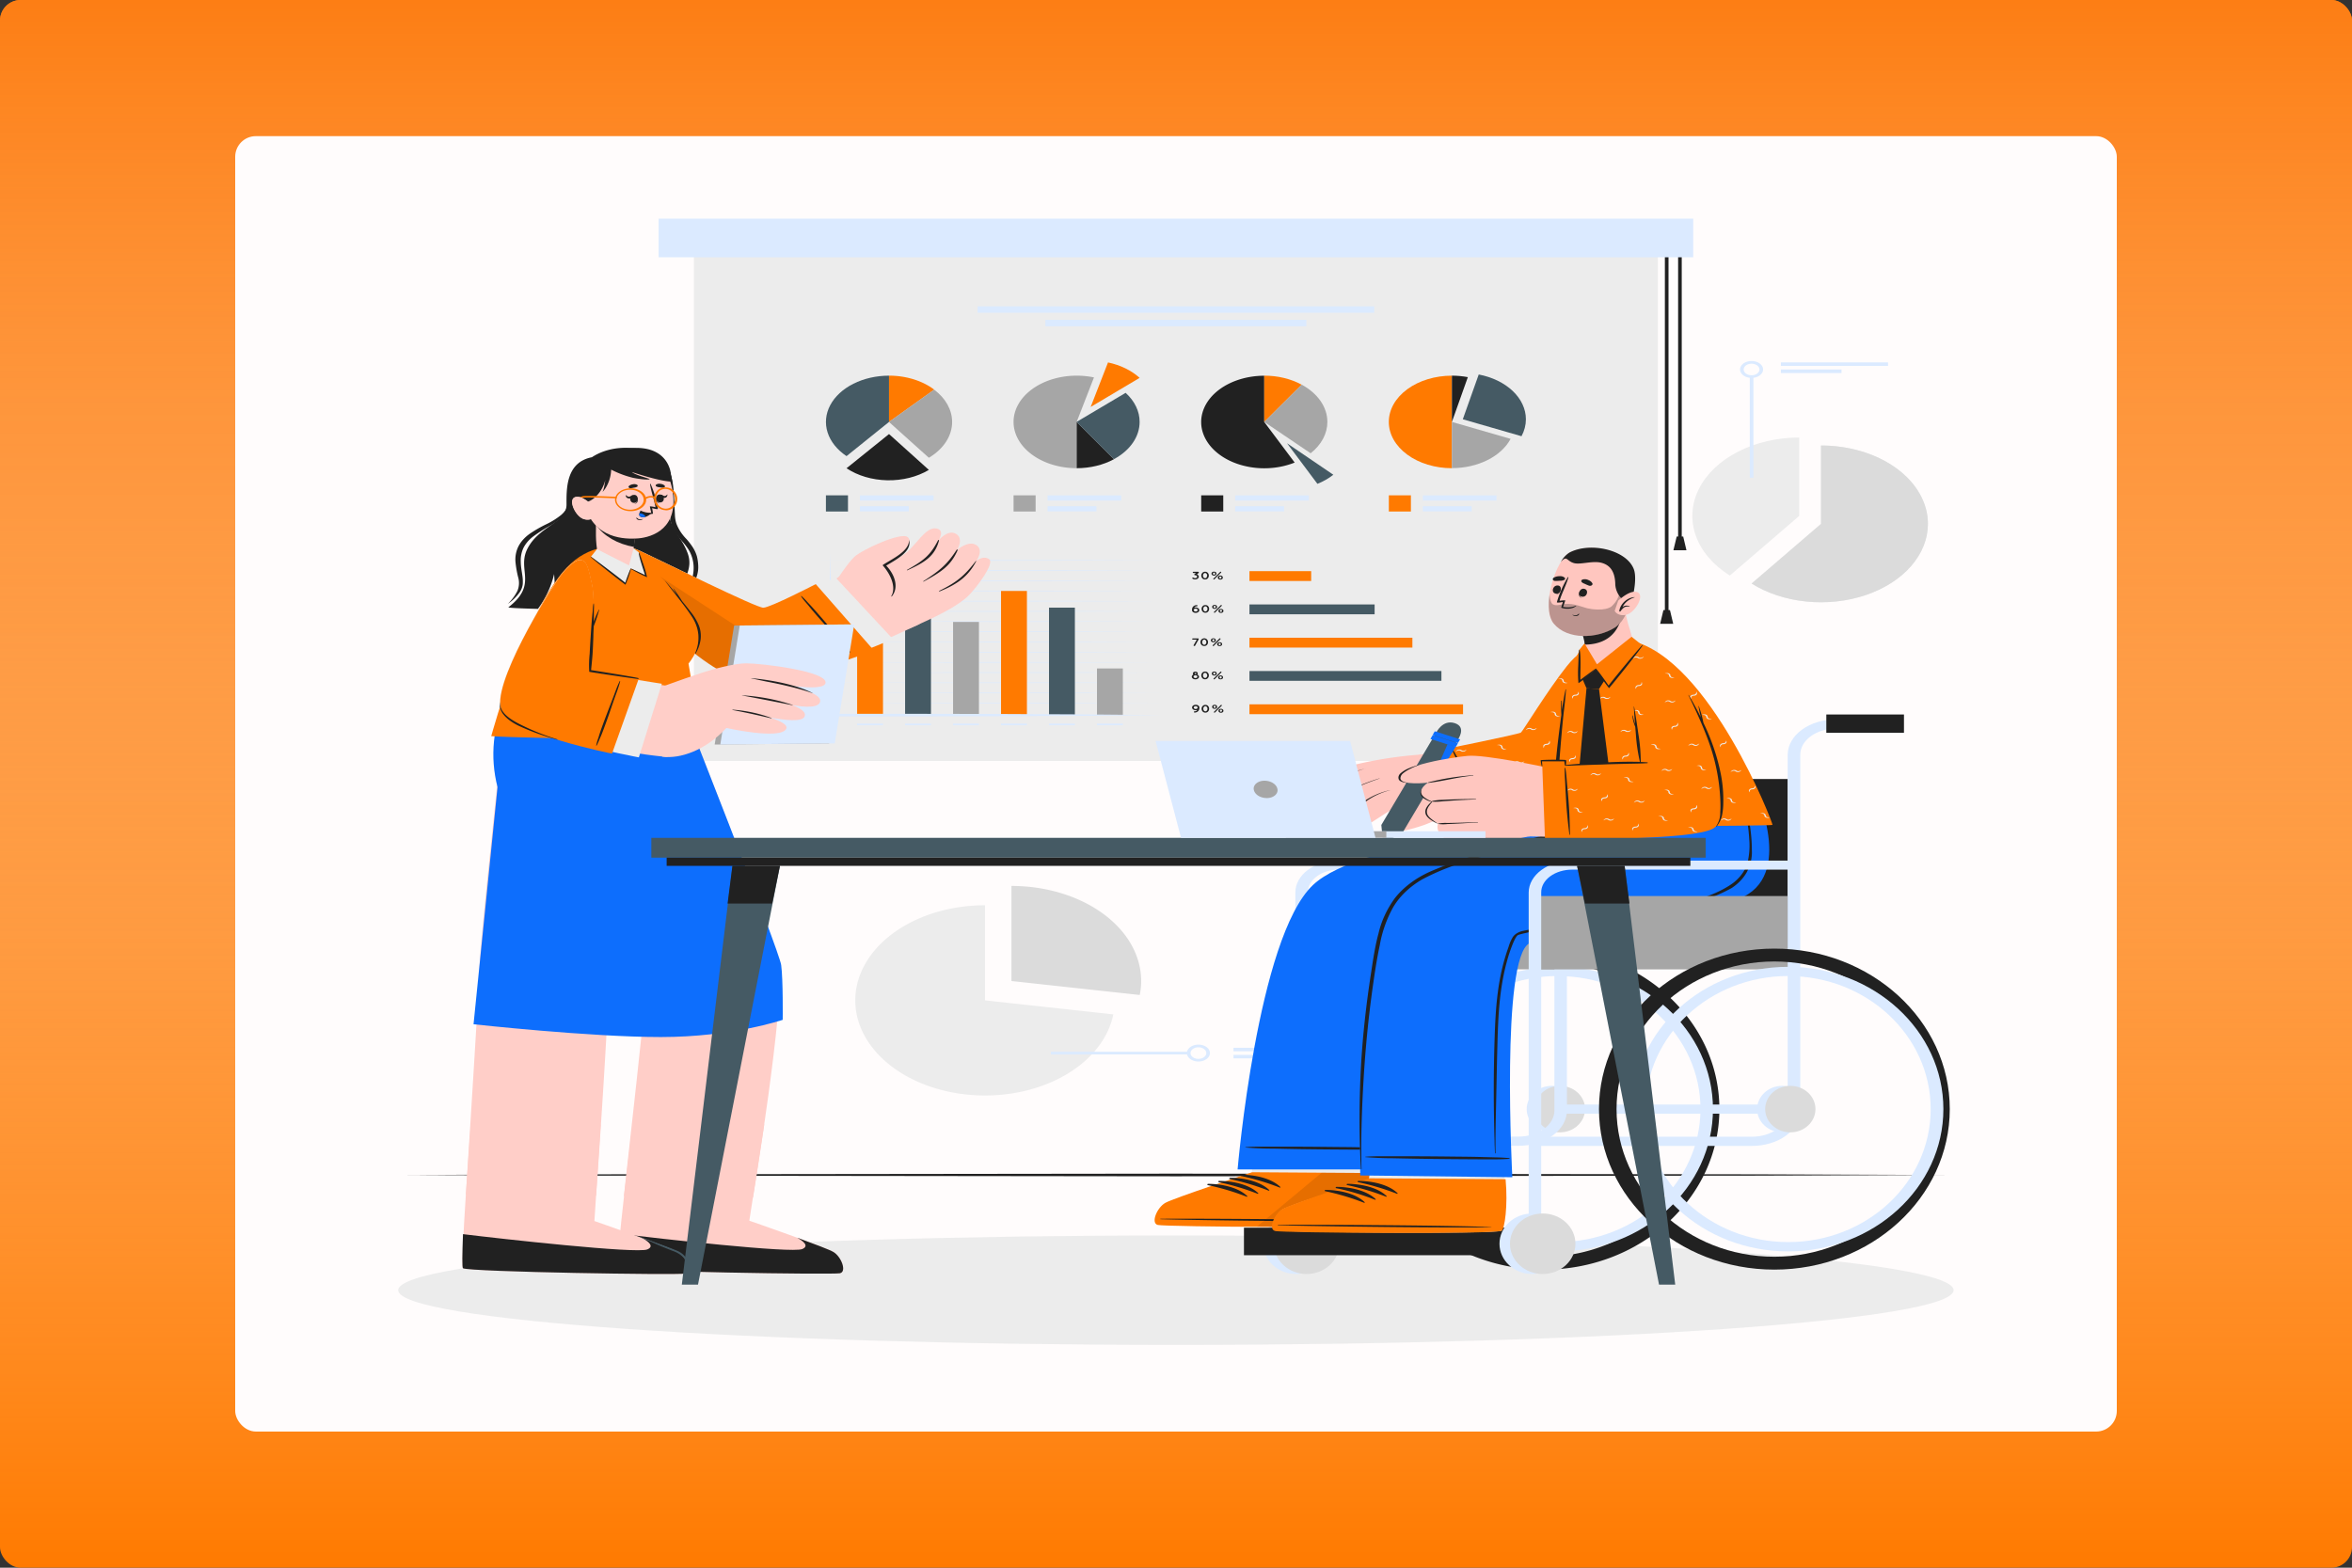 <svg width="570" height="380" fill="none" xmlns="http://www.w3.org/2000/svg"><rect width="100%" height="100%" fill="#333333" stroke="none"/><g clip-path="url(#a)"><rect width="570" height="380" rx="5" fill="#FF7A00"/><path fill="url(#b)" d="M0 0h570v380H0z"/><rect x="57" y="33" width="456" height="314" rx="5" fill="#FFFCFC"/><path d="M269.808 245.874c-.884 4.368-3.46 8.457-7.422 11.783-3.961 3.325-9.141 5.747-14.925 6.976a42.48 42.48 0 0 1-17.698-.042c-5.773-1.257-10.931-3.703-14.863-7.048-3.932-3.344-6.472-7.446-7.317-11.818-.845-4.372.039-8.831 2.548-12.845 2.509-4.014 6.537-7.415 11.605-9.799 5.069-2.385 10.964-3.651 16.985-3.65v23.05l31.087 3.393Z" fill="#ECECEC"/><path d="M276.553 237.799a16.554 16.554 0 0 1-.343 3.38l-31.087-3.38v-23.05c4.129-.002 8.217.592 12.032 1.75 3.815 1.157 7.281 2.855 10.2 4.996 2.92 2.141 5.235 4.683 6.813 7.48 1.578 2.798 2.389 5.796 2.385 8.824Z" fill="#DBDBDB"/><path d="M436.033 106.052v19.006l-16.814 14.453c-4.028-2.523-6.906-5.891-8.245-9.65-1.338-3.76-1.074-7.729.758-11.375s5.144-6.792 9.489-9.015c4.345-2.223 9.515-3.416 14.812-3.419Z" fill="#ECECEC"/><path d="M467.226 126.993c-.003 3.63-1.422 7.183-4.092 10.24-2.669 3.057-6.476 5.489-10.97 7.009-4.495 1.52-9.489 2.065-14.392 1.569-4.903-.495-9.51-2.01-13.276-4.365l16.814-14.453v-19.006c3.404-.002 6.775.489 9.92 1.443 3.146.955 6.004 2.355 8.411 4.12 2.407 1.765 4.315 3.861 5.617 6.168 1.302 2.306 1.97 4.779 1.968 7.275Z" fill="#ECECEC"/><path d="M467.226 126.993c-.003 3.63-1.422 7.183-4.092 10.24-2.669 3.057-6.476 5.489-10.97 7.009-4.495 1.52-9.489 2.065-14.392 1.569-4.903-.495-9.51-2.01-13.276-4.365l16.814-14.453v-19.006c3.404-.002 6.775.489 9.92 1.443 3.146.955 6.004 2.355 8.411 4.12 2.407 1.765 4.315 3.861 5.617 6.168 1.302 2.306 1.97 4.779 1.968 7.275Z" fill="#DBDBDB"/><path d="M424.935 91.277h-.879v24.514h.879V91.277Z" fill="#DBEAFF"/><path d="M424.496 91.6a3.55 3.55 0 0 1-1.552-.343c-.46-.224-.819-.543-1.031-.917a1.547 1.547 0 0 1-.161-1.183c.108-.397.373-.761.764-1.048.39-.286.888-.481 1.429-.56a3.741 3.741 0 0 1 1.613.118c.51.156.945.419 1.25.756.306.337.468.733.467 1.138-.003.54-.296 1.058-.817 1.44-.521.381-1.226.596-1.962.598Zm0-3.438a2.435 2.435 0 0 0-1.063.232 1.608 1.608 0 0 0-.707.627 1.065 1.065 0 0 0-.112.81c.073.271.254.521.52.718.267.196.607.33.977.384a2.56 2.56 0 0 0 1.104-.078c.349-.106.648-.285.858-.516.21-.23.322-.5.322-.778 0-.37-.2-.725-.556-.987-.356-.262-.839-.41-1.343-.412ZM457.561 87.84h-25.968v.857h25.968v-.858ZM446.287 89.561h-14.694v.858h14.694v-.858ZM288.091 254.941h-33.426v.645h33.426v-.645Z" fill="#DBEAFF"/><path d="M290.439 257.302a3.558 3.558 0 0 1-1.552-.342c-.46-.224-.818-.543-1.03-.917a1.54 1.54 0 0 1-.161-1.183c.107-.397.373-.762.763-1.048a3.204 3.204 0 0 1 1.43-.56 3.724 3.724 0 0 1 1.612.118c.51.155.945.418 1.251.756.306.337.468.733.466 1.138-.002.54-.296 1.057-.816 1.439-.521.382-1.227.597-1.963.599Zm0-3.438a2.43 2.43 0 0 0-1.062.233 1.606 1.606 0 0 0-.707.627 1.055 1.055 0 0 0-.112.809c.072.272.253.522.52.718.266.197.606.33.977.385.37.054.754.027 1.104-.079.349-.105.647-.285.857-.515.21-.23.323-.501.323-.778 0-.37-.2-.725-.556-.988-.356-.262-.839-.41-1.344-.412ZM324.903 253.974h-25.969v.858h25.969v-.858ZM313.629 255.689h-14.695v.858h14.695v-.858Z" fill="#DBEAFF"/><path d="M284.978 326c104.092 0 188.474-5.94 188.474-13.266 0-7.327-84.382-13.267-188.474-13.267-104.091 0-188.474 5.94-188.474 13.267 0 7.326 84.383 13.266 188.474 13.266Z" fill="#ECECEC"/><path d="m98.043 284.808 46.74-.161 46.732-.052 93.463-.109 93.463.109 46.732.052 46.74.161-46.74.155-46.732.058-93.463.11-93.463-.11-46.732-.058-46.74-.155Z" fill="#212121"/><path d="M401.781 58.03H168.167v126.42h233.614V58.03Z" fill="#ECECEC"/><path d="M404.357 57.682h-.879v90.484h.879V57.682Z" fill="#212121"/><path d="M405.501 151.21h-3.166l.791-3.334h1.583l.792 3.334ZM407.567 57.682h-.879v73.245h.879V57.682Z" fill="#212121"/><path d="M408.71 133.378h-3.165l.8-3.334h1.574l.791 3.334Z" fill="#212121"/><path d="M410.346 53H159.619v9.37h250.727V53ZM333.037 74.257h-96.11v1.56h96.11v-1.56ZM316.593 77.52h-63.238v1.561h63.238v-1.56Z" fill="#DBEAFF"/><path d="M313.761 112.121c-2.044.824-4.317 1.294-6.647 1.374a20.26 20.26 0 0 1-6.793-.91c-2.14-.679-4.04-1.708-5.554-3.009-1.515-1.3-2.604-2.838-3.184-4.494a8.32 8.32 0 0 1-.163-5.063c.472-1.675 1.461-3.248 2.89-4.6 1.429-1.35 3.261-2.445 5.355-3.197 2.094-.753 4.395-1.145 6.727-1.145v11.215l7.369 9.829Z" fill="#212121"/><path d="m315.458 93.244-9.066 9.029V91.058c3.264-.006 6.443.761 9.066 2.186Z" fill="#FF7A00"/><path d="M321.684 102.273c.006 2.817-1.442 5.531-4.054 7.597l-11.238-7.597 9.066-9.03c1.932 1.041 3.503 2.401 4.584 3.97 1.082 1.568 1.645 3.302 1.642 5.06Z" fill="#A6A6A6"/><path d="M323.127 115.075c-1.113.883-2.414 1.628-3.852 2.205l-7.361-9.828 11.213 7.623Z" fill="#455A64"/><path d="m265.121 91.483-4.195 10.79v11.215c-4.056 0-7.945-1.181-10.813-3.285-2.868-2.103-4.48-4.956-4.48-7.93 0-2.975 1.612-5.827 4.48-7.93 2.868-2.104 6.757-3.285 10.813-3.285a21 21 0 0 1 4.195.425Z" fill="#A6A6A6"/><path d="M269.975 111.302c-2.618 1.422-5.791 2.189-9.049 2.186v-11.215l9.049 9.029Z" fill="#212121"/><path d="M276.184 102.273c.003 1.758-.561 3.493-1.644 5.062-1.084 1.569-2.656 2.928-4.591 3.967l-9.049-9.029 11.889-7.05c2.205 1.994 3.404 4.484 3.395 7.05Z" fill="#455A64"/><path d="m276.184 91.593-11.863 7.049 4.203-10.79c3.017.64 5.691 1.946 7.66 3.74Z" fill="#FF7A00"/><path d="M215.452 91.058v11.215l-10.298 8.287c-2.279-1.524-3.876-3.517-4.582-5.719-.706-2.202-.488-4.509.625-6.618 1.114-2.11 3.071-3.922 5.615-5.201 2.544-1.279 5.556-1.964 8.64-1.965Z" fill="#455A64"/><path d="m226.401 94.443-10.949 7.83V91.058a20.147 20.147 0 0 1 5.943.878c1.88.582 3.583 1.434 5.006 2.507Z" fill="#FF7A00"/><path d="M230.745 102.273c.002 1.664-.502 3.308-1.478 4.811-.975 1.503-2.396 2.828-4.159 3.876l-9.673-8.687 10.948-7.83c2.794 2.092 4.36 4.902 4.362 7.83Z" fill="#A6A6A6"/><path d="M225.108 113.901c-2.84 1.697-6.416 2.59-10.078 2.517-3.662-.074-7.166-1.109-9.876-2.917l10.298-8.287 9.656 8.687Z" fill="#212121"/><path d="M351.866 91.058v22.43c-4.056 0-7.946-1.181-10.814-3.285-2.868-2.103-4.479-4.956-4.479-7.93 0-2.975 1.611-5.827 4.479-7.93 2.868-2.104 6.758-3.285 10.814-3.285Z" fill="#FF7A00"/><path d="m355.726 91.419-3.86 10.854V91.058c1.302 0 2.599.122 3.86.36Z" fill="#212121"/><path d="M369.797 101.628c.001 1.406-.36 2.8-1.064 4.108l-14.229-4.108 3.86-10.854c3.274.627 6.172 2.033 8.241 3.997 2.068 1.964 3.191 4.375 3.192 6.857Z" fill="#455A64"/><path d="M366.094 106.381c-1.129 2.092-3.09 3.887-5.627 5.152-2.537 1.265-5.534 1.941-8.601 1.942v-11.202l14.228 4.108Z" fill="#A6A6A6"/><path d="M226.251 120.079h-17.852v1.258h17.852v-1.258ZM220.245 122.704h-11.846v1.258h11.846v-1.258Z" fill="#DBEAFF"/><path d="M205.506 120.067h-5.347v3.921h5.347v-3.921Z" fill="#455A64"/><path d="M271.725 120.079h-17.852v1.258h17.852v-1.258ZM265.719 122.704h-11.846v1.258h11.846v-1.258Z" fill="#DBEAFF"/><path d="M250.98 120.067h-5.347v3.921h5.347v-3.921Z" fill="#A6A6A6"/><path d="M317.199 120.079h-17.852v1.258h17.852v-1.258ZM311.193 122.704h-11.846v1.258h11.846v-1.258Z" fill="#DBEAFF"/><path d="M296.454 120.067h-5.347v3.921h5.347v-3.921Z" fill="#212121"/><path d="M362.673 120.079h-17.851v1.258h17.851v-1.258ZM356.667 122.704h-11.845v1.258h11.845v-1.258Z" fill="#DBEAFF"/><path d="M341.928 120.067h-5.347v3.921h5.347v-3.921Z" fill="#FF7A00"/><path d="m198.981 135.835 41.332-.077c13.772 0 27.552 0 41.332.077-13.771.072-27.552.052-41.332.085l-41.332-.085ZM198.981 138.306l41.332-.078c13.772 0 27.552 0 41.332.078-13.771.071-27.552.058-41.332.084l-41.332-.084ZM198.981 140.782l41.332-.084c13.772.032 27.552 0 41.332.084-13.771.065-27.552.052-41.332.078l-41.332-.078ZM198.981 143.252l41.332-.084c13.772.032 27.552 0 41.332.084-13.771.071-27.552.052-41.332.078l-41.332-.078ZM198.981 145.722l41.332-.077c13.772 0 27.552 0 41.332.077-13.771.071-27.552.052-41.332.084l-41.332-.084ZM198.981 148.192l41.332-.077c13.772 0 27.552 0 41.332.077-13.771.072-27.552.059-41.332.084l-41.332-.084ZM198.981 150.669l41.332-.084c13.772.032 27.552 0 41.332.084-13.771.065-27.552.052-41.332.078l-41.332-.078ZM198.981 153.139l41.332-.084c13.772.032 27.552 0 41.332.084-13.771.071-27.552.052-41.332.078l-41.332-.078ZM198.981 155.609l41.332-.078c13.772 0 27.552 0 41.332.078-13.771.071-27.552.052-41.332.084l-41.332-.084ZM198.981 158.079l41.332-.077c13.772 0 27.552 0 41.332.077-13.771.071-27.552.058-41.332.084l-41.332-.084ZM198.981 160.556l41.332-.084c13.772.032 27.552 0 41.332.084-13.771.064-27.552.052-41.332.077l-41.332-.077ZM198.981 163.026l41.332-.084c13.772 0 27.552 0 41.332.084-13.771.071-27.552.052-41.332.077l-41.332-.077ZM198.981 165.496l41.332-.078c13.772 0 27.552 0 41.332.078-13.771.071-27.552.052-41.332.084l-41.332-.084ZM198.981 167.966l41.332-.078c13.772 0 27.552 0 41.332.078-13.771.071-27.552.058-41.332.084l-41.332-.084ZM198.981 170.443l41.332-.085c13.772 0 27.552 0 41.332.085-13.771.064-27.552.051-41.332.077l-41.332-.077Z" fill="#DBEAFF"/><path d="M213.992 153.139h-6.27v20.186h6.27v-20.186Z" fill="#FF7A00"/><path d="M225.618 144.6h-6.27v28.719h6.27V144.6Z" fill="#455A64"/><path d="M237.244 150.752h-6.27v22.573h6.27v-22.573Z" fill="#A6A6A6"/><path d="M248.87 143.252h-6.271v30.073h6.271v-30.073Z" fill="#FF7A00"/><path d="M260.495 147.283h-6.27v26.036h6.27v-26.036Z" fill="#455A64"/><path d="M272.121 162.039h-6.27v11.286h6.27v-11.286Z" fill="#A6A6A6"/><path d="m201.223 134.1.168 9.81.123 9.803c.079 6.533.096 13.072.114 19.606l-.405-.297h20.104l20.103.039 20.094.096 20.103.181-20.103.174-20.094.097-20.103.039H200.81v-.304c0-6.531.038-13.066.114-19.606l.115-9.802.184-9.836ZM213.992 175.395h-6.27v.413h6.27v-.413ZM225.618 175.395h-6.27v.413h6.27v-.413ZM237.244 175.395h-6.27v.413h6.27v-.413ZM248.87 175.395h-6.271v.413h6.271v-.413ZM260.495 175.395h-6.27v.413h6.27v-.413ZM272.121 175.395h-6.27v.413h6.27v-.413Z" fill="#DBEAFF"/><path d="M369.295 144.955h-68.989v5.494h68.989v-5.494Z" fill="#ECECEC"/><path d="M333.134 146.515h-30.33v2.38h30.33v-2.38Z" fill="#455A64"/><path d="M290.641 147.876a.55.55 0 0 1-.223.466 1.027 1.027 0 0 1-.608.214 1.09 1.09 0 0 1-.636-.163c-.174-.115-.279-.275-.291-.446a.803.803 0 0 1 0-.155 1.212 1.212 0 0 1 .123-.542c.088-.182.251-.339.466-.451a1.38 1.38 0 0 1 .536-.123.247.247 0 0 1 .146.039.175.175 0 0 1 .047.047.12.12 0 0 1 .018.056.133.133 0 0 1-.055.105.243.243 0 0 1-.138.05.74.74 0 0 0-.334.071.566.566 0 0 0-.229.187l-.053.065c.112-.034.231-.052.352-.052.23 0 .451.066.616.184.164.118.259.279.263.448Zm-.395 0a.31.31 0 0 0-.139-.246.572.572 0 0 0-.336-.102.57.57 0 0 0-.336.102.31.31 0 0 0-.139.246c0 .092.05.181.139.246a.57.57 0 0 0 .336.102.572.572 0 0 0 .336-.102.31.31 0 0 0 .139-.246ZM291.204 147.592a.949.949 0 0 1 .246-.645.699.699 0 0 1 .281-.21.981.981 0 0 1 .388-.078c.136 0 .27.027.387.078.118.05.215.123.281.21a.898.898 0 0 1 .238.645.906.906 0 0 1-.238.645.687.687 0 0 1-.281.211.976.976 0 0 1-.387.077.98.98 0 0 1-.388-.077.7.7 0 0 1-.281-.211.959.959 0 0 1-.246-.645Zm1.425 0a.688.688 0 0 0-.176-.471.39.39 0 0 0-.14-.11.54.54 0 0 0-.194-.051.59.59 0 0 0-.198.051.419.419 0 0 0-.145.11.724.724 0 0 0-.167.471.74.74 0 0 0 .167.471.407.407 0 0 0 .145.11c.06.028.128.046.198.051a.54.54 0 0 0 .194-.05.382.382 0 0 0 .14-.111.702.702 0 0 0 .176-.471ZM293.772 147.121a.322.322 0 0 1 .023-.183.423.423 0 0 1 .123-.16.624.624 0 0 1 .202-.11.801.801 0 0 1 .491 0 .624.624 0 0 1 .202.11.437.437 0 0 1 .124.16.33.33 0 0 1 .022.183.332.332 0 0 1-.035.177.447.447 0 0 1-.127.153.62.62 0 0 1-.198.103.756.756 0 0 1-.475 0 .622.622 0 0 1-.196-.104.432.432 0 0 1-.124-.152.333.333 0 0 1-.032-.177Zm.879 0a.197.197 0 0 0-.066-.177.367.367 0 0 0-.215-.093.261.261 0 0 0-.273.264c0 .148.115.264.282.264.167 0 .22-.109.22-.258h.052Zm-.457 1.239 1.653-1.658a.133.133 0 0 1 .053-.035.185.185 0 0 1 .071-.01.17.17 0 0 1 .099.03c.026.02.041.046.041.073a.082.082 0 0 1 0 .065l-1.653 1.657a.165.165 0 0 1-.059.035.219.219 0 0 1-.073.01.164.164 0 0 1-.099-.03.09.09 0 0 1-.042-.073.11.11 0 0 1-.044-.064h.053Zm1.108-.29a.332.332 0 0 1 .035-.177.447.447 0 0 1 .127-.153.63.63 0 0 1 .198-.103.756.756 0 0 1 .475 0c.074.024.141.06.197.104a.443.443 0 0 1 .124.152.332.332 0 0 1 .031.177.321.321 0 0 1-.022.183.416.416 0 0 1-.124.16.624.624 0 0 1-.202.11.8.8 0 0 1-.491 0 .624.624 0 0 1-.202-.11.423.423 0 0 1-.123-.16.33.33 0 0 1-.023-.183Zm.88 0c0-.149-.115-.265-.282-.265-.167 0-.264.116-.264.265 0 .154.115.27.273.27.158 0 .211-.103.211-.27h.062Z" fill="#212121"/><path d="M369.295 136.886h-68.989v5.495h68.989v-5.495Z" fill="#ECECEC"/><path d="M317.762 138.447h-14.958v2.38h14.958v-2.38Z" fill="#FF7A00"/><path d="M290.254 139.324a.69.69 0 0 1 .2.212c.046.08.07.166.07.253a.505.505 0 0 1-.07.252.68.68 0 0 1-.2.212.932.932 0 0 1-.289.144c-.109.033-.226.05-.344.049-.116 0-.231-.017-.338-.05a.947.947 0 0 1-.286-.143.137.137 0 0 1-.058-.106c0-.04.021-.078.058-.107a.215.215 0 0 1 .064-.033.276.276 0 0 1 .153 0 .215.215 0 0 1 .064.033.6.6 0 0 0 .343.103.643.643 0 0 0 .191-.025.524.524 0 0 0 .161-.078.367.367 0 0 0 .105-.115.28.28 0 0 0 .036-.136.25.25 0 0 0-.034-.137.333.333 0 0 0-.107-.115.523.523 0 0 0-.157-.077.606.606 0 0 0-.186-.026.253.253 0 0 1-.083-.013.173.173 0 0 1-.066-.039.16.16 0 0 1-.046-.048.124.124 0 0 1-.016-.058c0-.02.006-.04.016-.058a.163.163 0 0 1 .046-.049l.369-.277h-.589a.242.242 0 0 1-.143-.043c-.038-.028-.06-.066-.06-.105 0-.04.022-.077.06-.105a.243.243 0 0 1 .143-.044h1.064c.053 0 .105.016.143.044a.131.131 0 0 1 .059.105.097.097 0 0 1 0 .071.081.081 0 0 1 0 .038l-.448.342c.067.036.126.08.175.129ZM291.134 139.524a.9.9 0 0 1 .246-.645.678.678 0 0 1 .278-.215.975.975 0 0 1 .39-.08c.138 0 .273.028.391.08a.684.684 0 0 1 .278.215.931.931 0 0 1 .237.645.957.957 0 0 1-.237.645.703.703 0 0 1-.281.211.995.995 0 0 1-.388.077.994.994 0 0 1-.387-.077.696.696 0 0 1-.281-.211.924.924 0 0 1-.246-.645Zm1.425 0a.693.693 0 0 0-.176-.471c-.106-.109-.22-.167-.335-.161a.544.544 0 0 0-.199.048.384.384 0 0 0-.144.113.73.73 0 0 0-.167.471.714.714 0 0 0 .167.465.385.385 0 0 0 .143.115c.06.03.129.048.2.052a.532.532 0 0 0 .197-.052.377.377 0 0 0 .138-.115.653.653 0 0 0 .132-.465h.044ZM293.614 139.053a.33.33 0 0 1 .022-.183.437.437 0 0 1 .124-.16.624.624 0 0 1 .202-.11.8.8 0 0 1 .491 0 .624.624 0 0 1 .202.11.423.423 0 0 1 .123.16.33.33 0 0 1 .023.183.334.334 0 0 1-.035.177.447.447 0 0 1-.127.153.63.63 0 0 1-.198.103.817.817 0 0 1-.238.038.81.81 0 0 1-.237-.038.622.622 0 0 1-.196-.104.435.435 0 0 1-.125-.152.332.332 0 0 1-.031-.177Zm.879 0a.268.268 0 0 0-.272-.271.267.267 0 0 0-.273.265c0 .148.114.264.281.264.167 0 .247-.103.247-.258h.017Zm-.448 1.239 1.653-1.658a.122.122 0 0 1 .052-.038.17.17 0 0 1 .071-.013c.037 0 .073.01.1.03a.091.091 0 0 1 .041.073.075.075 0 0 1 0 .071l-1.654 1.657a.123.123 0 0 1-.052.035.168.168 0 0 1-.071.01.159.159 0 0 1-.053-.008.131.131 0 0 1-.077-.055.082.082 0 0 1-.01-.04.074.074 0 0 1-.018-.064h.018Zm1.108-.291a.321.321 0 0 1 .022-.183.416.416 0 0 1 .124-.16.624.624 0 0 1 .202-.11.8.8 0 0 1 .491 0 .624.624 0 0 1 .202.11.423.423 0 0 1 .123.16.33.33 0 0 1 .023.183.333.333 0 0 1-.023.184.423.423 0 0 1-.123.16.604.604 0 0 1-.202.109.773.773 0 0 1-.693-.109.416.416 0 0 1-.124-.16.324.324 0 0 1-.022-.184Zm.879 0a.27.27 0 0 0-.281-.27.261.261 0 0 0-.273.264.201.201 0 0 0 .066.177c.053.051.13.084.216.094.14 0 .246-.123.246-.265h.026Z" fill="#212121"/><path d="M369.295 169.165h-68.989v5.495h68.989v-5.495Z" fill="#ECECEC"/><path d="M354.565 170.726h-51.761v2.38h51.761v-2.38Z" fill="#FF7A00"/><path d="M288.9 171.513a.483.483 0 0 1 .05-.249.645.645 0 0 1 .177-.217.92.92 0 0 1 .275-.15c.105-.036.218-.057.334-.061.233-.009.461.051.634.166a.693.693 0 0 1 .205.202c.05.077.078.16.084.244a.927.927 0 0 1 0 .149c.003.184-.039.368-.123.541a.994.994 0 0 1-.466.452c-.158.08-.345.124-.537.129a.245.245 0 0 1-.143-.044.13.13 0 0 1-.059-.104.13.13 0 0 1 .059-.105.245.245 0 0 1 .143-.044.83.83 0 0 0 .335-.071.626.626 0 0 0 .272-.258.934.934 0 0 1-.343.058 1.167 1.167 0 0 1-.34-.044.96.96 0 0 1-.29-.138.688.688 0 0 1-.196-.208.502.502 0 0 1-.071-.248Zm.396 0c0 .092.05.181.139.246.089.065.21.102.336.102a.576.576 0 0 0 .336-.102.31.31 0 0 0 .139-.246.308.308 0 0 0-.139-.246.57.57 0 0 0-.336-.102.57.57 0 0 0-.336.102.308.308 0 0 0-.139.246ZM291.204 171.803a.949.949 0 0 1 .246-.645.673.673 0 0 1 .279-.215.968.968 0 0 1 .39-.08c.137 0 .272.028.39.08a.663.663 0 0 1 .278.215.898.898 0 0 1 .238.645.921.921 0 0 1-.238.645.696.696 0 0 1-.281.211.999.999 0 0 1-.775 0 .71.71 0 0 1-.281-.211.974.974 0 0 1-.246-.645Zm1.425 0a.679.679 0 0 0-.176-.471c-.106-.109-.22-.167-.334-.161a.525.525 0 0 0-.343.161.764.764 0 0 0-.167.468.76.76 0 0 0 .167.467.402.402 0 0 0 .143.115c.06.029.128.047.2.053a.526.526 0 0 0 .196-.052.37.37 0 0 0 .138-.116.67.67 0 0 0 .176-.464ZM293.772 171.332a.322.322 0 0 1 .023-.183.434.434 0 0 1 .123-.161.642.642 0 0 1 .202-.109.801.801 0 0 1 .491 0 .642.642 0 0 1 .202.109.448.448 0 0 1 .124.161.33.33 0 0 1 .022.183.334.334 0 0 1-.022.184.437.437 0 0 1-.124.16.604.604 0 0 1-.202.109.771.771 0 0 1-.491 0 .604.604 0 0 1-.202-.109.423.423 0 0 1-.123-.16.325.325 0 0 1-.023-.184Zm.879 0a.196.196 0 0 0-.066-.174.363.363 0 0 0-.215-.09c-.167 0-.273.116-.273.264 0 .155.115.271.282.271.167 0 .22-.148.22-.271h.052Zm-.457 1.232 1.653-1.651a.135.135 0 0 1 .052-.038.192.192 0 0 1 .072-.014c.037 0 .073.011.099.031a.091.091 0 0 1 .041.073.097.097 0 0 1 0 .071l-1.653 1.657a.196.196 0 0 1-.132.045.17.17 0 0 1-.099-.03.091.091 0 0 1-.042-.073.13.13 0 0 1-.044-.071h.053Zm1.108-.284a.33.33 0 0 1 .035-.176.447.447 0 0 1 .127-.153.63.63 0 0 1 .198-.103.756.756 0 0 1 .473-.001c.074.024.14.059.195.102a.443.443 0 0 1 .125.151.332.332 0 0 1 .034.174.321.321 0 0 1-.022.183.42.42 0 0 1-.124.161.642.642 0 0 1-.202.109.8.8 0 0 1-.491 0 .642.642 0 0 1-.202-.109.426.426 0 0 1-.123-.161.33.33 0 0 1-.023-.183v.006Zm.88 0a.27.27 0 0 0-.282-.271c-.167 0-.264.123-.264.265 0 .148.115.271.273.271.158 0 .211-.123.211-.265h.062Z" fill="#212121"/><path d="M369.295 161.097h-68.989v5.495h68.989v-5.495Z" fill="#ECECEC"/><path d="M349.324 162.651h-46.52v2.38h46.52v-2.38Z" fill="#455A64"/><path d="M290.58 164.025c0 .171-.093.335-.258.456a1.061 1.061 0 0 1-.622.189c-.233 0-.457-.068-.621-.189-.165-.121-.258-.285-.258-.456a.524.524 0 0 1 .106-.296.778.778 0 0 1 .281-.226.359.359 0 0 1-.123-.265.39.39 0 0 1 .175-.31.723.723 0 0 1 .423-.128c.158 0 .31.046.423.128a.39.39 0 0 1 .175.31.366.366 0 0 1-.123.265.81.81 0 0 1 .3.222.536.536 0 0 1 .122.3Zm-.396 0a.28.28 0 0 0-.079-.19.466.466 0 0 0-.209-.126.625.625 0 0 0-.269-.019.55.55 0 0 0-.239.093.33.33 0 0 0-.127.175.26.26 0 0 0 .026.198.392.392 0 0 0 .172.153.59.59 0 0 0 .259.058.566.566 0 0 0 .33-.1.304.304 0 0 0 .136-.242Zm-.668-.787a.117.117 0 0 0 .029.084.198.198 0 0 0 .089.058.275.275 0 0 0 .118.011.246.246 0 0 0 .106-.039.14.14 0 0 0 .057-.076.108.108 0 0 0-.009-.086.167.167 0 0 0-.075-.068.25.25 0 0 0-.113-.026.244.244 0 0 0-.14.042.132.132 0 0 0-.062.1ZM291.134 163.716a.968.968 0 0 1 .246-.645.687.687 0 0 1 .281-.211.976.976 0 0 1 .387-.077c.137 0 .271.026.388.077a.694.694 0 0 1 .281.211.927.927 0 0 1 .246.645.902.902 0 0 1-.246.645.684.684 0 0 1-.278.215.976.976 0 0 1-.391.08.975.975 0 0 1-.39-.08.678.678 0 0 1-.278-.215.944.944 0 0 1-.246-.645Zm1.425 0a.702.702 0 0 0-.176-.471.363.363 0 0 0-.139-.112.51.51 0 0 0-.196-.049.573.573 0 0 0-.196.051.427.427 0 0 0-.147.11.746.746 0 0 0 0 .941.415.415 0 0 0 .147.11.573.573 0 0 0 .196.052.529.529 0 0 0 .196-.049.374.374 0 0 0 .139-.113.702.702 0 0 0 .202-.47h-.026ZM293.684 163.264a.33.33 0 0 1 .023-.183.426.426 0 0 1 .123-.161.642.642 0 0 1 .202-.109.801.801 0 0 1 .491 0 .642.642 0 0 1 .202.109.42.42 0 0 1 .124.161.321.321 0 0 1 .022.183.325.325 0 0 1-.022.184.424.424 0 0 1-.124.16.622.622 0 0 1-.202.109.771.771 0 0 1-.491 0 .622.622 0 0 1-.202-.109.431.431 0 0 1-.123-.16.334.334 0 0 1-.023-.184Zm.879 0a.27.27 0 0 0-.281-.271.262.262 0 0 0-.273.265.27.27 0 0 0 .282.271c.167 0 .264-.123.264-.265h.008Zm-.457 1.232 1.653-1.658a.133.133 0 0 1 .053-.035.185.185 0 0 1 .071-.01c.018 0 .036.003.053.008a.133.133 0 0 1 .046.023.107.107 0 0 1 .031.033c.007.013.01.026.01.04a.094.094 0 0 1 0 .07l-1.653 1.652a.17.17 0 0 1-.058.037.203.203 0 0 1-.128.006.157.157 0 0 1-.045-.022.11.11 0 0 1-.031-.034.08.08 0 0 1-.011-.039.108.108 0 0 1 0-.071h.009Zm1.108-.29a.347.347 0 0 1 .035-.178.46.46 0 0 1 .127-.154.644.644 0 0 1 .198-.105.75.75 0 0 1 .475-.002.626.626 0 0 1 .197.103.456.456 0 0 1 .124.153.33.33 0 0 1 .031.176.344.344 0 0 1-.034.177.444.444 0 0 1-.127.152.638.638 0 0 1-.199.104.782.782 0 0 1-.475.002.627.627 0 0 1-.198-.101.454.454 0 0 1-.128-.151.354.354 0 0 1-.035-.176h.009Zm.88 0a.27.27 0 0 0-.282-.271.253.253 0 0 0-.264.264c0 .149.115.265.273.265.158 0 .255-.103.255-.258h.018Z" fill="#212121"/><path d="M369.295 153.023h-68.989v5.494h68.989v-5.494Z" fill="#ECECEC"/><path d="M342.289 154.583h-39.485v2.38h39.485v-2.38Z" fill="#FF7A00"/><path d="m290.509 154.938-.879 1.561a.143.143 0 0 1-.073.065.23.23 0 0 1-.112.019h-.07a.185.185 0 0 1-.107-.081.112.112 0 0 1 .002-.113l.773-1.354h-.932a.242.242 0 0 1-.14-.044.142.142 0 0 1-.041-.048.113.113 0 0 1-.012-.057c0-.037.02-.073.056-.1a.24.24 0 0 1 .137-.041H290.465v.083s.044.104.044.11ZM290.932 155.66a.94.94 0 0 1 .246-.645.76.76 0 0 1 .288-.207 1.07 1.07 0 0 1 .389-.083c.134.005.265.034.38.084a.757.757 0 0 1 .28.206.91.91 0 0 1 .246.645.916.916 0 0 1-.246.645.748.748 0 0 1-.28.207 1.06 1.06 0 0 1-.38.084 1.07 1.07 0 0 1-.389-.083.762.762 0 0 1-.288-.208.954.954 0 0 1-.246-.645Zm1.424 0a.738.738 0 0 0-.167-.47.313.313 0 0 0-.136-.119.47.47 0 0 0-.202-.044.471.471 0 0 0-.203.044.313.313 0 0 0-.136.119.746.746 0 0 0-.176.47c0 .166.061.329.176.471.029.049.076.09.136.119a.486.486 0 0 0 .405 0 .313.313 0 0 0 .136-.119.74.74 0 0 0 .167-.471ZM293.456 155.196a.348.348 0 0 1 .034-.178.447.447 0 0 1 .127-.153.637.637 0 0 1 .198-.106.788.788 0 0 1 .239-.04.772.772 0 0 1 .236.038c.075.024.142.06.197.104a.443.443 0 0 1 .124.152.333.333 0 0 1 .032.177.33.33 0 0 1-.023.183.423.423 0 0 1-.123.16.624.624 0 0 1-.202.11.806.806 0 0 1-.491 0 .63.63 0 0 1-.203-.11.423.423 0 0 1-.123-.16.321.321 0 0 1-.022-.183v.006Zm.879 0a.27.27 0 0 0-.281-.271c-.168 0-.264.123-.264.265 0 .148.114.27.272.27a.262.262 0 0 0 .264-.264h.009Zm-.457 1.232 1.653-1.658a.126.126 0 0 1 .053-.035.183.183 0 0 1 .07-.01c.038 0 .075.011.103.03a.102.102 0 0 1 .047.073.091.091 0 0 1 0 .065l-1.654 1.657a.143.143 0 0 1-.058.036.225.225 0 0 1-.074.01.154.154 0 0 1-.096-.027.094.094 0 0 1-.028-.032.073.073 0 0 1-.008-.038.089.089 0 0 1-.017-.071h.009Zm1.108-.29a.335.335 0 0 1 .035-.177.44.44 0 0 1 .126-.152.638.638 0 0 1 .199-.104.817.817 0 0 1 .238-.038.804.804 0 0 1 .236.038c.075.024.142.06.197.104a.432.432 0 0 1 .124.152.333.333 0 0 1 .032.177.333.333 0 0 1-.032.177.427.427 0 0 1-.124.154.634.634 0 0 1-.196.105.78.78 0 0 1-.48.004.63.63 0 0 1-.203-.105.436.436 0 0 1-.128-.155.335.335 0 0 1-.033-.18h.009Zm.879 0a.262.262 0 0 0-.273-.265.262.262 0 0 0-.272.265c0 .154.114.271.272.271.159 0 .255-.129.255-.271h.018ZM374.185 307.748c-23.436 0-42.502-17.451-42.502-38.908s19.066-38.903 42.502-38.903c23.436 0 42.502 17.452 42.502 38.903 0 21.45-19.066 38.908-42.502 38.908Zm0-74.689c-21.106 0-38.254 16.052-38.254 35.781 0 19.728 17.166 35.787 38.254 35.787 21.088 0 38.245-16.052 38.245-35.787s-17.157-35.781-38.245-35.781Z" fill="#212121"/><path d="M377.535 303.331c-20.727 0-37.594-15.479-37.594-34.491 0-19.013 16.867-34.485 37.594-34.485 20.728 0 37.595 15.472 37.595 34.485 0 19.012-16.858 34.491-37.595 34.491Zm0-66.751c-19.056 0-34.56 14.472-34.56 32.247 0 17.774 15.504 32.246 34.56 32.246 19.057 0 34.57-14.472 34.57-32.246 0-17.775-15.504-32.234-34.57-32.234v-.013Z" fill="#DBEAFF"/><path d="M382.188 268.84c0 3.115-2.727 5.643-6.095 5.643s-6.103-2.528-6.103-5.643c0-3.115 2.735-5.637 6.103-5.637s6.095 2.522 6.095 5.637Z" fill="#DBEAFF"/><path d="M378.045 274.476c3.366 0 6.095-2.523 6.095-5.636s-2.729-5.637-6.095-5.637c-3.365 0-6.094 2.524-6.094 5.637 0 3.113 2.729 5.636 6.094 5.636Z" fill="#DBDBDB"/><path d="M433.246 267.73h-55.201v2.225h55.201v-2.225ZM314.104 308.813c4.381 0 7.932-3.283 7.932-7.333 0-4.05-3.551-7.333-7.932-7.333s-7.932 3.283-7.932 7.333c0 4.05 3.551 7.333 7.932 7.333Z" fill="#DBEAFF"/><path d="M316.645 308.813c4.381 0 7.933-3.283 7.933-7.333 0-4.05-3.552-7.333-7.933-7.333-4.38 0-7.932 3.283-7.932 7.333 0 4.05 3.552 7.333 7.932 7.333Z" fill="#DBDBDB"/><path d="M378.257 217.174h-62.808v17.781h62.808v-17.781Z" fill="#A6A6A6"/><path d="M368.073 277.733h-52.624v-2.231h52.624c2.288-.002 4.482-.669 6.101-1.855 1.619-1.186 2.53-2.794 2.535-4.472v-86.266c.002-2.269 1.232-4.445 3.42-6.05 2.188-1.605 5.155-2.507 8.25-2.508h7.088v2.225h-7.088c-2.29.001-4.485.669-6.104 1.856-1.619 1.188-2.53 2.798-2.532 4.477v86.266c-.005 2.269-1.236 4.444-3.423 6.048-2.188 1.604-5.153 2.507-8.247 2.51Z" fill="#DBEAFF"/><path d="M316.962 294.147h-3.034v-77.895c.014-2.04 1.126-3.994 3.094-5.436 1.968-1.442 4.633-2.256 7.415-2.265h53.758v2.245h-53.758c-1.981 0-3.881.576-5.283 1.603-1.401 1.027-2.19 2.419-2.192 3.872v77.876Z" fill="#DBEAFF"/><path d="M404.876 173.17h-18.819v4.431h18.819v-4.431ZM433.246 188.823h-53.662v42.675h53.662v-42.675ZM371.951 297.591h-70.484v6.668h70.484v-6.668Z" fill="#212121"/><path d="M280.783 296.785c1.759.445 52.765.922 54.699.058.229-.091.387-3.477.493-8.114v-1.186c0-.149 0-.445.044-.645.105-1.935.316-5.115.545-8.584l-32.538-.549-.712 6.966s-6.939 2.031-12.998 4.05a85.093 85.093 0 0 0-7.721 2.793c-1.917 1.128-3.544 4.772-1.812 5.211Z" fill="#ECECEC"/><path d="M280.581 296.92c1.759.452 52.905.838 54.866-.052.748-.335 1.592-6.107.985-12.505l-32.986-.219s-19.031 6.282-21.045 7.43c-2.013 1.148-3.579 4.895-1.82 5.346Z" fill="#FF7A00"/><path d="M281.32 295.43c8.574-.09 43.161.142 51.647.529.071 0 .071.039 0 .039-8.495.225-43.091-.213-51.647-.465-.176-.006-.176-.103 0-.103ZM300.807 284.75c3.43 0 7.396.909 9.498 2.986.079.078-.079.161-.176.123a59.129 59.129 0 0 0-9.383-2.799.213.213 0 0 1-.108-.07.126.126 0 0 1-.026-.103.155.155 0 0 1 .065-.093.269.269 0 0 1 .13-.044ZM298.099 285.492c3.438 0 7.396.909 9.506 2.979.079.084-.079.168-.185.129a57.409 57.409 0 0 0-9.383-2.799.208.208 0 0 1-.107-.069.123.123 0 0 1-.027-.103.15.15 0 0 1 .066-.093.252.252 0 0 1 .13-.044ZM295.443 286.253c3.43 0 7.396.909 9.498 2.979.079.084-.071.168-.176.129a58.238 58.238 0 0 0-9.384-2.799.208.208 0 0 1-.107-.069.127.127 0 0 1-.027-.103.154.154 0 0 1 .066-.093.252.252 0 0 1 .13-.044ZM292.787 286.962c3.43 0 7.396.91 9.498 2.986.079.078-.079.162-.176.123a59.129 59.129 0 0 0-9.383-2.799.214.214 0 0 1-.108-.069.13.13 0 0 1-.027-.104.16.16 0 0 1 .066-.093.265.265 0 0 1 .13-.044Z" fill="#212121"/><path opacity=".1" d="M335.438 296.868c-1.064.484-16.603.587-30.884.51l15.758-13.124 16.111.109c.607 6.404-.237 12.17-.985 12.505Z" fill="#000"/><path d="M408.693 190.209h-25.459l-5.276 9.21s-48.06 4.031-59.756 15.098c-13.464 12.712-18.274 68.943-18.274 68.943h37.753s5.962-49.743 9.902-53.529c3.94-3.786 57.856-6.798 68.382-12.551 10.527-5.752 3.228-27.177 3.228-27.177l-10.5.006Z" fill="#0D6EFD"/><path d="M337.32 278.385a46.94 46.94 0 0 0-3.421-.175c-1.125-.038-2.26-.058-3.394-.09-2.313-.064-4.635-.077-6.947-.097-4.635-.051-9.269-.09-13.904-.077h-3.896c-1.257 0-2.638 0-3.904.129-.053 0-.079.071 0 .077 2.258.179 4.527.267 6.798.265 2.312.051 4.634.103 6.947.135 4.631.061 9.266.099 13.903.116h3.905c1.3.013 2.601-.025 3.896-.116.096-.038.158-.154.017-.167ZM413.837 213.717c-7.985 2.406-16.462 3.818-24.957 4.863-8.495 1.045-17.175 1.735-25.767 2.58a118.56 118.56 0 0 0-12.892 1.657c-1.879.313-3.653.901-5.215 1.729-1.413.951-2.344 2.227-2.638 3.618-.985 3.257-1.715 6.565-2.489 9.848-.774 3.283-1.486 6.694-2.172 10.054-1.381 6.753-2.559 13.544-3.746 20.303-.141.817-.273 1.636-.396 2.457 0 .084.158.116.176.032 1.363-6.668 2.585-13.35 3.949-19.993 1.363-6.642 2.849-13.324 4.555-19.947a14.926 14.926 0 0 1 1.46-4.438c.446-.637 1.06-1.203 1.805-1.665a8.464 8.464 0 0 1 2.539-1.03c4.054-1.161 8.46-1.568 12.743-2.006 8.468-.864 16.972-1.529 25.406-2.541a177.727 177.727 0 0 0 24.755-4.579 149.16 149.16 0 0 0 2.911-.826c.07-.058.044-.135-.027-.116Z" fill="#212121"/><path d="M309.232 298.249c1.759.451 52.764.928 54.699.064.229-.09.387-3.483.501-8.113v-1.819c.115-1.935.317-5.114.554-8.584l-32.538-.548-.721 6.965s-6.938 2.025-12.997 4.05a84.865 84.865 0 0 0-7.73 2.793c-1.874 1.109-3.492 4.753-1.768 5.192Z" fill="#ECECEC"/><path d="M309.021 298.39c1.759.452 52.905.839 54.866-.051.748-.336 1.592-6.108.985-12.505l-32.96-.226s-19.03 6.282-21.035 7.423c-2.006 1.142-3.632 4.908-1.856 5.359Z" fill="#FF7A00"/><path d="M309.777 296.894c8.566-.084 43.153.142 51.639.536.07 0 .07.032 0 .038-8.495.226-43.091-.213-51.648-.471-.167 0-.167-.096.009-.103ZM329.212 286.253c3.43 0 7.396.909 9.498 2.986.079.077-.071.161-.176.122a59.233 59.233 0 0 0-9.383-2.799.207.207 0 0 1-.108-.069.123.123 0 0 1-.026-.103.152.152 0 0 1 .065-.093.256.256 0 0 1 .13-.044ZM326.556 286.962c3.43 0 7.396.903 9.498 2.98.079.077-.079.161-.176.122a58.505 58.505 0 0 0-9.383-2.792.218.218 0 0 1-.108-.069.13.13 0 0 1-.026-.104.155.155 0 0 1 .065-.093.265.265 0 0 1 .13-.044ZM323.892 287.697c3.438 0 7.395.91 9.497 2.98.088.084-.07.168-.176.129a57.31 57.31 0 0 0-9.383-2.799.215.215 0 0 1-.107-.069.124.124 0 0 1-.027-.103.152.152 0 0 1 .066-.094.272.272 0 0 1 .13-.044ZM321.236 288.433c3.43 0 7.396.909 9.497 2.986.08.077-.07.161-.175.122a58.871 58.871 0 0 0-9.384-2.799.208.208 0 0 1-.107-.069.128.128 0 0 1-.027-.103.147.147 0 0 1 .066-.093.252.252 0 0 1 .13-.044Z" fill="#212121"/><path d="m329.652 284.924 36.856.432s-2.841-53.116 4.142-56.715c6.076-3.128 36.618-3.496 51.973-11.312 12.478-6.346 2.119-27.132 2.119-27.132h-33.101s-4.661 7.519-5.47 9.803c0 0-36.099 6.694-46.345 15.846-11.476 10.26-10.174 69.078-10.174 69.078Z" fill="#0D6EFD"/><path d="M392.503 197.001c-.537-.104-1.064-.252-1.609-.329a33.635 33.635 0 0 0-1.662-.187 129.624 129.624 0 0 0-3.263-.271c-2.225-.149-4.45-.161-6.684-.265-.061 0-.061.071 0 .078 2.243.103 4.477.4 6.693.645 1.081.116 2.154.238 3.227.367.554.065 1.108.129 1.662.181.554.051 1.056.032 1.583.071.238.006.264-.252.053-.29ZM395.634 190.609c-.748.787-1.443 1.606-2.164 2.406l-1.055 1.18a9.781 9.781 0 0 1-.985 1.026c-.66.541-2.102.896-2.462-.052a1.38 1.38 0 0 1 .228-1.167c.22-.394.484-.774.748-1.155.624-.89 1.354-1.728 2.049-2.58 0-.038-.053-.083-.097-.051a14.769 14.769 0 0 0-2.436 2.451c-.624.767-1.468 1.683-1.169 2.624.062.189.181.365.349.516.167.15.379.27.619.352.24.082.502.123.767.12.265-.003.525-.049.762-.136 1.143-.394 1.759-1.413 2.33-2.167.88-1.097 1.759-2.18 2.639-3.296a.048.048 0 0 0 .009-.04.06.06 0 0 0-.029-.034.099.099 0 0 0-.103.003ZM365.76 280.719a44.749 44.749 0 0 0-3.359-.174l-3.333-.09c-2.278-.065-4.555-.078-6.833-.103a957.8 957.8 0 0 0-13.666-.078h-3.834c-1.275 0-2.568 0-3.834.123-.053 0-.08.071 0 .077 2.216.183 4.444.276 6.674.278 2.275.051 4.553.094 6.833.129 4.556.064 9.111.107 13.666.129h3.834c1.28.015 2.56-.022 3.835-.11.14-.026.14-.161.017-.181Z" fill="#212121"/><path d="M386.11 199.561a327.59 327.59 0 0 0-27.728 7.501 94.932 94.932 0 0 0-11.977 4.295c-3.484 1.593-6.372 3.796-8.408 6.41-1.916 2.665-3.24 5.536-3.922 8.507-.879 3.225-1.336 6.527-1.838 9.797-1.134 7.371-1.97 14.762-2.392 22.166a230.15 230.15 0 0 0-.167 22.308c0 .935.106 1.87.141 2.806 0 .064.141.064.141 0-.185-7.327.079-14.673.518-21.986.44-7.314 1.152-14.64 2.173-21.928.492-3.489 1.011-6.984 1.758-10.454.517-2.975 1.527-5.892 3.008-8.687 1.529-2.794 4.02-5.25 7.229-7.127 3.448-1.829 7.194-3.335 11.151-4.482a388.289 388.289 0 0 1 27.208-7.61l3.43-.839a.554.554 0 0 0 .164-.071.41.41 0 0 0 .115-.112.273.273 0 0 0 .02-.275.352.352 0 0 0-.097-.12.502.502 0 0 0-.153-.084.632.632 0 0 0-.374-.015Z" fill="#212121"/><path d="M422.746 194.543a27.974 27.974 0 0 0-1.056-2.824.107.107 0 0 0-.056-.034.146.146 0 0 0-.072-.002.126.126 0 0 0-.06.03.07.07 0 0 0-.023.051c1.415 3.821 2.235 7.748 2.445 11.705a17.8 17.8 0 0 1-.431 5.701c-.523 1.801-1.702 3.464-3.412 4.812-3.324 2.45-7.915 4.005-12.312 4.966-5.056 1.096-10.28 1.747-15.433 2.579-5.356.832-22.407 3.87-23.542 4.192-.923.245-1.686.735-2.137 1.374a9.905 9.905 0 0 0-1.064 2.444c-2.717 7.533-3.139 14.718-3.386 22.463a381.946 381.946 0 0 0 0 24.547c0 .993.071 1.98.088 2.973 0 .013.008.027.021.036.013.01.031.015.05.015a.081.081 0 0 0 .049-.015.044.044 0 0 0 .021-.036c-.053-4.109.062-8.217.15-12.325.087-4.108.158-8.21.263-12.318.211-7.849.361-15.156 2.639-22.863.29-.98 1.495-4.702 2.321-5.314.827-.613 18.107-3.612 23.507-4.45 5.144-.794 10.35-1.439 15.433-2.451 4.698-.866 9.107-2.422 12.963-4.573 1.615-1.078 2.87-2.416 3.667-3.908.878-1.674 1.279-3.463 1.178-5.256a37.616 37.616 0 0 0-1.811-11.519Z" fill="#212121"/><path d="M420.327 199.787c-2.453-.645-5.417-.923-7.369-2.296-.87-.657-1.478-1.475-1.759-2.367a8.059 8.059 0 0 1-.36-1.567 10.91 10.91 0 0 1-.229-1.69c0-.065-.132-.058-.141 0 0 .613-.202 1.225-.202 1.844-.011.55.054 1.099.193 1.639.238.977.848 1.884 1.759 2.618.979.683 2.196 1.154 3.518 1.361 1.484.32 3.006.536 4.546.645.167.006.167-.142.044-.187Z" fill="#212121"/><path d="M387.974 162.355c-1.134 11.989-2.26 21.315-6.156 24.107-3.104 2.258-24.685 9.133-29.02 10.048a295.93 295.93 0 0 1-4.142.845c-2.507.497-10.026-11.176-8.645-12.937.326-.406 1.926-.916 4.204-1.477 7.695-1.896 24.122-4.456 24.869-5.243.748-.787 4.45-6.45 9.489-13.815 3.474-5.108 6.033-6.875 7.915-5.875 1.134.548 1.706 2.038 1.486 4.347Z" fill="#FFC6BF"/><path d="M352.833 196.51a75.17 75.17 0 0 1-7.545 3.406c-2.102.728-8.24 2.721-9.568 1.102-.88-1.102 2.506-2.579 4.898-3.669 1.258-.574 2.682-1.812 2.146-2.399-.941-1.026-4.169.503-6.235 1.747-3.993 2.413-9.12 6.501-12.18 5.16-1.161-.497-.229-1.767 1.258-3.083-2.524 1.625-5.277 3.044-6.596 2.528-.338-.133-.595-.356-.717-.623a.842.842 0 0 1 .057-.815 2.502 2.502 0 0 1-1.112.252c-.397 0-.785-.088-1.112-.252-1.064-.593-.88-1.677-.088-2.857a1.423 1.423 0 0 1-.489-.076 1.1 1.1 0 0 1-.391-.227c-2.418-1.935 5.883-9.294 9.102-10.28 6.443-1.844 13.202-3.029 20.086-3.522 4.335 1.838 8.495 13.602 8.486 13.608Z" fill="#FFC6BF"/><path d="M336.863 191.512c-2.294.533-4.397 1.434-6.156 2.638-2.049 1.432-3.518 3.225-5.356 4.798 0 .039.053.097.097.052.88-.8 1.812-1.535 2.7-2.303.888-.767 1.715-1.534 2.638-2.244 1.698-1.294 3.772-2.291 6.068-2.915 0 0 .009-.032.009-.026ZM334.33 188.662a47.027 47.027 0 0 0-7.211 2.857c-2.409 1.29-4.107 3.147-5.786 4.927a91.299 91.299 0 0 0-2.929 3.263c-.044.045.044.103.088.058a118.586 118.586 0 0 1 5.321-5.404c1.7-1.639 3.825-3.015 6.252-4.05 1.39-.594 2.841-1.103 4.283-1.619.035-.007.017-.039-.018-.032ZM330.971 186.288c-2.376.544-4.599 1.398-6.56 2.522-2.231 1.517-4.192 3.233-5.84 5.108a257.05 257.05 0 0 0-2.638 3.037c0 .039.062.084.097.046a66.177 66.177 0 0 1 6.428-6.488c1.091-.999 2.384-1.869 3.834-2.58a36.425 36.425 0 0 1 4.661-1.651s.027.006.018.006Z" fill="#212121"/><path d="m348.84 181.845 6.913 14.498s22.864-5.54 27.551-9.861c4.688-4.321 5.118-19.348 5.33-25.037.211-5.688-4.125-5.978-8.891 0-4.767 5.979-10.623 15.698-11.151 16.124-.528.425-19.752 4.276-19.752 4.276Z" fill="#FF7A00"/><path d="M377.597 164.515c.132-.032.264-.038.396-.064a1.2 1.2 0 0 1 .439 0 .843.843 0 0 1 .377.215.513.513 0 0 1 .151.333.352.352 0 0 0 .07.221.53.53 0 0 0 .211.166.95.95 0 0 0 .335.084l.395.058-.395.058a.984.984 0 0 1-.449-.032.809.809 0 0 1-.365-.222.493.493 0 0 1-.136-.333.364.364 0 0 0-.081-.219.57.57 0 0 0-.218-.162.971.971 0 0 0-.334-.07l-.396-.033Zm-1.46 8.12a.945.945 0 0 1 .334.071c.091.04.166.095.22.162a.374.374 0 0 1 .088.218.482.482 0 0 0 .13.334.782.782 0 0 0 .363.221.967.967 0 0 0 .448.032l.396-.058-.396-.058a.944.944 0 0 1-.334-.084.52.52 0 0 1-.211-.165.343.343 0 0 1-.07-.222.502.502 0 0 0-.148-.334.843.843 0 0 0-.38-.214 1.205 1.205 0 0 0-.44 0c-.132 0-.264.033-.396.065l.396.032Zm10.254 7.591a1.02 1.02 0 0 0-.44 0l-.395.058.395.058a.95.95 0 0 1 .335.077l.14.084c0-.071.044-.142.062-.219a.214.214 0 0 0-.097-.058Zm-23.225.4a.95.95 0 0 1 .334.071c.089.04.164.095.216.162a.367.367 0 0 1 .083.218.488.488 0 0 0 .135.334.802.802 0 0 0 .366.221.947.947 0 0 0 .44.032l.396-.058c-.132 0-.264-.039-.396-.058a.939.939 0 0 1-.325-.084.568.568 0 0 1-.212-.166.376.376 0 0 1-.079-.221.487.487 0 0 0-.142-.333.816.816 0 0 0-.376-.215 1.205 1.205 0 0 0-.44 0c-.141 0-.273.032-.405.064.132 0 .264.013.405.033Zm6.516 10.319c.117.007.231.031.335.071.09.039.165.094.217.161a.359.359 0 0 1 .082.219.53.53 0 0 0 .143.332.852.852 0 0 0 .358.229c.143.032.296.032.439 0a3.87 3.87 0 0 0 .405-.058c-.132 0-.264-.039-.405-.058a.944.944 0 0 1-.325-.077.547.547 0 0 1-.211-.17.354.354 0 0 1-.07-.224.508.508 0 0 0-.151-.332.835.835 0 0 0-.377-.216 1.052 1.052 0 0 0-.44 0c-.132 0-.263 0-.395.058l.395.065Zm5.277-4.302c.117.007.23.031.334.071a.56.56 0 0 1 .218.161c.052.067.08.142.081.219 0 .119.047.235.136.333a.809.809 0 0 0 .365.222.973.973 0 0 0 .449 0c.132 0 .264 0 .395-.058l-.395-.058a.939.939 0 0 1-.334-.084.534.534 0 0 1-.212-.166.352.352 0 0 1-.07-.221.504.504 0 0 0-.151-.332.835.835 0 0 0-.377-.216 1.2 1.2 0 0 0-.439 0c-.132 0-.264 0-.396.064l.396.065Zm13.252-17.691a.744.744 0 0 0-.343.207c-.079.084-.158.161-.228.245.123-.045.228-.11.343-.161a.752.752 0 0 1 .264-.104v-.199l-.036.012Zm-3.157-7.384a.927.927 0 0 1-.307.122.855.855 0 0 1-.311-.004.702.702 0 0 1-.27-.112.934.934 0 0 0-.412-.164 1.096 1.096 0 0 0-.467.029.87.87 0 0 0-.343.206c-.071.084-.159.162-.22.252l.334-.168a.964.964 0 0 1 .308-.109.803.803 0 0 1 .313.008.674.674 0 0 1 .267.121c.116.079.26.133.416.153.157.021.318.008.464-.037a.869.869 0 0 0 .334-.213c.079-.084.158-.161.229-.252-.159.052-.229.11-.343.168h.008Zm-3.289 21.734a.45.45 0 0 1-.105.245.546.546 0 0 1-.22.16.782.782 0 0 1-.299.06c-.161 0-.319.035-.453.1a.7.7 0 0 0-.303.267.438.438 0 0 0-.044.329c0 .097.044.194.079.29 0-.096.053-.193.079-.29a.464.464 0 0 1 .114-.245.576.576 0 0 1 .231-.156.8.8 0 0 1 .306-.05c.162-.003.318-.042.45-.111a.662.662 0 0 0 .289-.276.484.484 0 0 0 0-.323c0-.097-.044-.193-.08-.29a1.714 1.714 0 0 0-.052.29h.008Zm-22.574 1.529a.45.45 0 0 1-.106.245.547.547 0 0 1-.218.163.77.77 0 0 1-.3.062 1.05 1.05 0 0 0-.453.098.697.697 0 0 0-.304.264.447.447 0 0 0-.044.329c0 .096.044.193.08.29 0-.097.052-.194.087-.29a.385.385 0 0 1 .106-.239.596.596 0 0 1 .231-.157.838.838 0 0 1 .305-.056c.163-.001.321-.038.454-.106a.666.666 0 0 0 .294-.274.477.477 0 0 0 0-.329c0-.097-.044-.194-.079-.291-.018.097-.035.194-.062.291h.009Zm23.278-16.904a.585.585 0 0 1-.097.252.584.584 0 0 1-.221.158.817.817 0 0 1-.298.061 1.031 1.031 0 0 0-.455.099.679.679 0 0 0-.301.268.395.395 0 0 0-.044.323c0 .097.044.193.079.29 0-.097.053-.193.079-.29a.442.442 0 0 1 .115-.239.595.595 0 0 1 .227-.155.83.83 0 0 1 .3-.058.994.994 0 0 0 .458-.117.626.626 0 0 0 .281-.289.436.436 0 0 0 0-.329 1.755 1.755 0 0 0-.079-.29 1.624 1.624 0 0 1-.053.316h.009Zm4.977 5.927a1.031 1.031 0 0 0-.455.099.675.675 0 0 0-.301.269.385.385 0 0 0 0 .322c0 .097 0 .193.079.29 0-.097.053-.193.079-.29a.472.472 0 0 1 .115-.239.606.606 0 0 1 .227-.155.809.809 0 0 1 .3-.057c.093-.001.185-.012.273-.033 0-.09 0-.18.044-.271a.75.75 0 0 1-.369.065h.008Zm-12.021 5.985a.444.444 0 0 1-.106.245.573.573 0 0 1-.219.162.825.825 0 0 1-.3.064 1.048 1.048 0 0 0-.452.097.697.697 0 0 0-.304.264.436.436 0 0 0 0 .329c0 .097 0 .193.079.29.044-.097.053-.193.088-.29a.397.397 0 0 1 .106-.245.594.594 0 0 1 .232-.154.828.828 0 0 1 .304-.053c.164-.001.322-.039.456-.108a.66.66 0 0 0 .292-.279.48.48 0 0 0 0-.322c0-.097 0-.194-.079-.29-.053.103-.071.2-.097.29Zm-12.03 9.126a.465.465 0 0 1-.106.245.575.575 0 0 1-.221.159.792.792 0 0 1-.298.06 1.066 1.066 0 0 0-.453.101.694.694 0 0 0-.303.267.42.42 0 0 0-.044.322c0 .097.044.194.079.297.034-.098.061-.197.079-.297a.469.469 0 0 1 .115-.238.566.566 0 0 1 .23-.156.782.782 0 0 1 .306-.051c.119 0 .237-.019.344-.057a.807.807 0 0 0 .276-.161.535.535 0 0 0 .154-.233.436.436 0 0 0 0-.258c0-.097-.044-.2-.079-.297-.035.103-.053.2-.079.303v-.006Zm6.709-12.177a.815.815 0 0 1 .308-.116.814.814 0 0 1 .311-.002.68.68 0 0 1 .27.112.93.93 0 0 0 .412.164c.156.024.318.014.467-.029a.73.73 0 0 0 .343-.206c.079-.084.158-.161.229-.252-.123.052-.229.11-.343.168a.99.99 0 0 1-.308.11.823.823 0 0 1-.313-.009.673.673 0 0 1-.267-.12.98.98 0 0 0-.417-.153 1.109 1.109 0 0 0-.463.037.843.843 0 0 0-.334.219 2.5 2.5 0 0 0-.229.245c.115-.045.22-.103.334-.161v-.007Zm10.017.697a.827.827 0 0 1 .619-.121c.102.02.194.06.269.114.117.079.26.133.414.157.155.024.316.016.466-.021a.86.86 0 0 0 .342-.213c.071-.084.159-.161.22-.245-.114.045-.22.11-.334.161a.85.85 0 0 1-.621.108.674.674 0 0 1-.267-.121.936.936 0 0 0-.416-.156 1.06 1.06 0 0 0-.463.04.771.771 0 0 0-.335.213c-.079.084-.158.161-.228.252.114-.046.22-.104.334-.162v-.006Zm-13.015 7.391a.83.83 0 0 1 .888-.013c.112.083.256.14.412.164.156.024.319.014.467-.029a.776.776 0 0 0 .343-.206c.079-.084.159-.161.229-.252-.123.052-.229.117-.343.168a.857.857 0 0 1-.308.116.844.844 0 0 1-.313-.014.695.695 0 0 1-.267-.121.95.95 0 0 0-.418-.152 1.088 1.088 0 0 0-.462.042.762.762 0 0 0-.334.213c-.079.084-.158.161-.228.245.114-.039.219-.103.334-.155v-.006Zm-10.017 8.01a.834.834 0 0 1 .619-.121c.102.02.195.06.269.114a.858.858 0 0 0 .296.143c.111.031.231.043.35.036.118-.008.234-.034.336-.079a.749.749 0 0 0 .258-.177l.22-.245a3.32 3.32 0 0 0-.334.161.884.884 0 0 1-.63.108.674.674 0 0 1-.267-.121.905.905 0 0 0-.415-.157 1.05 1.05 0 0 0-.464.041.843.843 0 0 0-.334.213c-.071.084-.159.161-.22.252l.316-.168Zm-4.001-10.861c.092-.054.196-.095.308-.122a.85.85 0 0 1 .31.003.69.69 0 0 1 .27.113.94.94 0 0 0 .412.164 1.1 1.1 0 0 0 .468-.029.735.735 0 0 0 .343-.213c.083-.078.159-.16.228-.245-.123.052-.228.11-.343.168a.925.925 0 0 1-.308.11.824.824 0 0 1-.313-.009.673.673 0 0 1-.267-.12.94.94 0 0 0-.416-.156 1.077 1.077 0 0 0-.463.04.852.852 0 0 0-.335.212c-.07.084-.158.162-.219.252l.325-.168Z" fill="#ECECEC"/><path d="m353.959 198.103 5.531-1.502-8.117-16.53-5.417 1.193 8.003 16.839Z" fill="#FF7A00"/><path d="M355.7 188.268c-.607-1.135-1.205-2.264-1.829-3.392-.625-1.129-1.17-2.277-1.9-3.36a.063.063 0 0 0-.036-.024.101.101 0 0 0-.049-.002.07.07 0 0 0-.038.023.041.041 0 0 0-.009.035c.422 1.129 1.02 2.231 1.557 3.334a147.41 147.41 0 0 0 1.759 3.502c1.152 2.309 2.435 4.566 3.763 6.824 0 .051.141 0 .115-.039-1.064-2.322-2.128-4.624-3.333-6.901Z" fill="#212121"/><path d="M376.797 199.793c1.266.742 52.571.419 52.764.161.194-.258-15.117-39.934-34.015-44.59-2.999-.735-10.747-.058-11.564.78-6.781 6.972-7.985 43.185-7.185 43.649Z" fill="#FF7A00"/><path d="M379.417 167.108c-.378 1.657-.633 3.334-.879 5.005 0-.749-.053-1.497-.097-2.245 0-.012-.006-.023-.018-.032a.079.079 0 0 0-.087 0c-.011.009-.018.02-.018.032 0 1.097 0 2.193.07 3.289v.168c-.299 2.15-.574 4.3-.826 6.449-.493 4.27-.88 8.559-.985 12.854-.07 2.393 0 4.785 0 7.184 0 .065.132.065.141 0 .132-2.134.369-4.269.527-6.404.159-2.134.308-4.256.466-6.385.334-4.256.66-8.513 1.082-12.763.246-2.38.58-4.766.721-7.159-.009-.019-.088-.025-.097.007Z" fill="#212121"/><path d="m395.977 172.196.395-.058c.144-.031.297-.031.44 0 .153.04.286.113.38.21a.486.486 0 0 1 .148.332c0 .078.025.154.074.222.049.069.12.128.207.172a.994.994 0 0 0 .334.083c.132 0 .264 0 .396.058l-.396.058c-.15.021-.306.01-.448-.032a.796.796 0 0 1-.36-.223.49.49 0 0 1-.133-.331.362.362 0 0 0-.086-.22.565.565 0 0 0-.222-.161.944.944 0 0 0-.334-.077 4.322 4.322 0 0 1-.395-.033Zm7.747 19.348a.84.84 0 0 1 .334.071.545.545 0 0 1 .218.162.35.35 0 0 1 .081.219c0 .118.047.234.136.333.09.099.217.176.366.222a.943.943 0 0 0 .439.032c.141 0 .273-.032.405-.058-.132 0-.264-.039-.405-.058a.961.961 0 0 1-.325-.084.543.543 0 0 1-.213-.169.356.356 0 0 1-.069-.225.506.506 0 0 0-.153-.328.83.83 0 0 0-.374-.213 1.163 1.163 0 0 0-.44 0l-.396.058c.132 0 .264.006.37.032l.026.006Zm9.146-18.238c.117.007.23.031.334.071a.575.575 0 0 1 .22.161.38.38 0 0 1 .088.219.486.486 0 0 0 .128.336c.088.1.215.179.364.225.147.029.302.029.449 0 .132 0 .264 0 .396-.064l-.396-.058a.945.945 0 0 1-.334-.078.547.547 0 0 1-.212-.169.36.36 0 0 1-.07-.224.495.495 0 0 0-.148-.334.816.816 0 0 0-.379-.214 1.02 1.02 0 0 0-.44 0c-.132 0-.264 0-.396.058l.396.071Zm-23.383-9.803a.954.954 0 0 1 .334.071c.09.039.165.094.218.161.052.067.08.142.081.219a.491.491 0 0 0 .136.333.809.809 0 0 0 .365.222.946.946 0 0 0 .44.032c.132 0 .272-.032.404-.058-.132 0-.272-.039-.404-.058a.95.95 0 0 1-.326-.084.53.53 0 0 1-.211-.166.346.346 0 0 1-.07-.221.508.508 0 0 0-.151-.332.835.835 0 0 0-.377-.216 1.2 1.2 0 0 0-.439 0c-.132 0-.264.032-.405.065l.405.032Zm14.395-.226a.972.972 0 0 1 .335.077.56.56 0 0 1 .215.163.369.369 0 0 1 .084.218c0 .118.048.234.137.332a.82.82 0 0 0 .364.223c.139.042.292.053.44.032l.404-.058-.404-.058a.944.944 0 0 1-.326-.084.533.533 0 0 1-.212-.169.35.35 0 0 1-.069-.225.501.501 0 0 0-.151-.33.828.828 0 0 0-.377-.211 1.02 1.02 0 0 0-.44 0c-.131 0-.272.032-.404.058.134.015.269.023.404.026v.006Zm-17.931 17.052a.972.972 0 0 1 .335.077c.09.04.166.095.22.162a.37.37 0 0 1 .087.219.488.488 0 0 0 .131.332.808.808 0 0 0 .362.223c.143.039.297.05.448.032l.396-.058a4.3 4.3 0 0 0-.396-.065.823.823 0 0 1-.334-.077.533.533 0 0 1-.212-.169.35.35 0 0 1-.069-.224.502.502 0 0 0-.148-.335.838.838 0 0 0-.38-.214 1.052 1.052 0 0 0-.44 0l-.395.058.395.039Zm16.34 17.568a.971.971 0 0 1 .334.077c.089.04.163.096.216.163a.367.367 0 0 1 .083.218.5.5 0 0 0 .137.332c.09.099.216.176.364.223.139.042.292.053.44.032l.404-.058-.404-.058a.95.95 0 0 1-.326-.084.54.54 0 0 1-.212-.169.356.356 0 0 1-.069-.225.5.5 0 0 0-.15-.33.832.832 0 0 0-.378-.211 1.016 1.016 0 0 0-.439 0c-.132 0-.273.032-.405.058.134.017.269.027.405.032Zm-20.64-1.999a.95.95 0 0 1 .334.071.543.543 0 0 1 .218.161.351.351 0 0 1 .081.219c0 .119.047.234.136.333a.82.82 0 0 0 .365.222.986.986 0 0 0 .449.032l.396-.058-.396-.058a.944.944 0 0 1-.334-.084.541.541 0 0 1-.212-.166.352.352 0 0 1-.07-.221.504.504 0 0 0-.151-.332.826.826 0 0 0-.376-.216 1.205 1.205 0 0 0-.44 0c-.132 0-.264.032-.396.064l.396.033Zm12.268-7.391a.949.949 0 0 1 .334.077.579.579 0 0 1 .221.161.385.385 0 0 1 .087.22.48.48 0 0 0 .131.332.79.79 0 0 0 .361.222c.142.042.298.054.449.033.132 0 .264-.033.395-.058a3.998 3.998 0 0 0-.395-.058.96.96 0 0 1-.334-.084.564.564 0 0 1-.211-.17.368.368 0 0 1-.071-.224.5.5 0 0 0-.149-.333.827.827 0 0 0-.379-.215 1.2 1.2 0 0 0-.439 0c-.132 0-.264 0-.396.058l.396.039Zm6.587-7.939a.949.949 0 0 1 .334.077c.09.04.164.095.217.162.052.066.08.142.082.219a.493.493 0 0 0 .136.333.816.816 0 0 0 .365.221c.143.032.296.032.44 0 .132 0 .263 0 .395-.058-.132 0-.263-.039-.395-.064a.818.818 0 0 1-.326-.078.562.562 0 0 1-.214-.169.374.374 0 0 1-.076-.224.494.494 0 0 0-.144-.333.813.813 0 0 0-.375-.215 1.016 1.016 0 0 0-.439 0c-.141 0-.273 0-.405.058.132.026.264.038.405.058v.013Zm18.282 12.995a.972.972 0 0 1 .335.077.564.564 0 0 1 .219.161c.052.067.08.143.08.22 0 .118.048.234.137.332a.82.82 0 0 0 .364.223c.139.041.292.053.44.032.131 0 .272-.032.404-.058-.132-.032-.273-.039-.404-.065a.818.818 0 0 1-.326-.077.533.533 0 0 1-.212-.169.35.35 0 0 1-.069-.224.464.464 0 0 0-.078-.253.64.64 0 0 0-.219-.202.94.94 0 0 0-.318-.113 1.1 1.1 0 0 0-.353 0l-.404.058.404.058Zm-7.264-7.92c.121.007.238.034.343.078.09.039.165.095.217.161a.359.359 0 0 1 .082.219.492.492 0 0 0 .133.332.81.81 0 0 0 .36.223c.143.039.298.05.448.032l.396-.058a3.984 3.984 0 0 0-.396-.064.797.797 0 0 1-.325-.078.554.554 0 0 1-.214-.169.367.367 0 0 1-.076-.224.49.49 0 0 0-.143-.334.806.806 0 0 0-.376-.214 1.062 1.062 0 0 0-.449 0l-.395.058.395.038Zm15.434 11.564c.117.007.23.031.334.071a.553.553 0 0 1 .218.161.351.351 0 0 1 .081.219c0 .119.047.235.136.333a.82.82 0 0 0 .365.222.947.947 0 0 0 .44.032c.141 0 .273-.032.405-.058-.132 0-.264-.038-.405-.058a.939.939 0 0 1-.325-.084.54.54 0 0 1-.212-.165.355.355 0 0 1-.07-.222.504.504 0 0 0-.151-.332.826.826 0 0 0-.376-.216 1.052 1.052 0 0 0-.44 0 4.34 4.34 0 0 0-.396.058l.396.039Zm-36.979-28.132a.827.827 0 0 1-.617.122.712.712 0 0 1-.271-.109.94.94 0 0 0-.412-.164 1.117 1.117 0 0 0-.468.028.744.744 0 0 0-.343.207c-.079.084-.158.161-.228.245.123-.045.228-.11.343-.161a.85.85 0 0 1 .308-.116.844.844 0 0 1 .313.014.702.702 0 0 1 .267.121.962.962 0 0 0 .417.152c.157.019.317.005.462-.042a.76.76 0 0 0 .335-.213c.079-.084.158-.161.228-.245-.114.045-.22.109-.334.161Zm-4.933-7.507a.965.965 0 0 1-.308.123.85.85 0 0 1-.31-.005.7.7 0 0 1-.271-.112.93.93 0 0 0-.412-.164 1.097 1.097 0 0 0-.467.029.87.87 0 0 0-.343.206c-.07.084-.158.162-.22.252l.334-.168a.964.964 0 0 1 .308-.109.803.803 0 0 1 .313.008.685.685 0 0 1 .268.121c.115.079.26.133.416.153.156.021.317.008.463-.037a.869.869 0 0 0 .334-.213c.079-.084.158-.161.229-.252-.15.052-.22.11-.334.168Zm26.382 18.845a.845.845 0 0 1-.617.122.712.712 0 0 1-.271-.109.938.938 0 0 0-.413-.164 1.113 1.113 0 0 0-.467.028.898.898 0 0 0-.343.207c-.07.084-.158.161-.228.245.123-.045.228-.11.342-.161a.885.885 0 0 1 .308-.117.872.872 0 0 1 .314.015.702.702 0 0 1 .267.121.957.957 0 0 0 .417.152c.156.019.317.005.462-.042a.752.752 0 0 0 .413-.226c.08-.084.159-.161.229-.245-.158.058-.229.122-.378.174h-.035Zm-13.402-21.109a.85.85 0 0 1-.618.123.704.704 0 0 1-.271-.11.93.93 0 0 0-.412-.164 1.097 1.097 0 0 0-.467.029.748.748 0 0 0-.352.206l-.22.245c.123-.045.22-.109.335-.161a.848.848 0 0 1 .316-.116.9.9 0 0 1 .311.013.757.757 0 0 1 .27.116.917.917 0 0 0 .415.158c.157.02.318.006.464-.042a.762.762 0 0 0 .334-.213l.22-.245c-.079.058-.176.11-.29.161h-.035Zm-.264 6.256a.451.451 0 0 1-.106.245.563.563 0 0 1-.221.158.778.778 0 0 1-.298.061c-.161 0-.319.035-.454.1a.699.699 0 0 0-.302.268.427.427 0 0 0-.044.323c0 .096.044.193.079.29 0-.097.053-.194.079-.29a.472.472 0 0 1 .115-.239.588.588 0 0 1 .231-.157.835.835 0 0 1 .305-.056c.162-.001.32-.038.454-.106a.671.671 0 0 0 .294-.274.484.484 0 0 0 0-.323c0-.103-.044-.2-.079-.297a.582.582 0 0 1-.018.297h-.035Zm-3.166 17.13a.45.45 0 0 1-.106.245.545.545 0 0 1-.219.16.763.763 0 0 1-.299.059c-.162 0-.319.035-.454.101a.704.704 0 0 0-.303.266.433.433 0 0 0-.044.323c0 .103.044.2.079.297 0-.097.053-.194.088-.297a.401.401 0 0 1 .106-.239.57.57 0 0 1 .23-.155.785.785 0 0 1 .306-.051c.119 0 .237-.019.344-.057a.812.812 0 0 0 .277-.161.541.541 0 0 0 .153-.233.421.421 0 0 0 0-.258c0-.097-.044-.194-.079-.291 0 .097-.018.194-.044.291h-.035Zm30.674 7.932a.451.451 0 0 1-.097.245.568.568 0 0 1-.219.163.804.804 0 0 1-.3.063 1.034 1.034 0 0 0-.453.096.684.684 0 0 0-.303.265.404.404 0 0 0-.044.329c0 .097.044.194.079.29 0-.096.053-.193.079-.29a.447.447 0 0 1 .114-.239.612.612 0 0 1 .231-.156.8.8 0 0 1 .306-.056c.161-.002.317-.039.449-.107a.647.647 0 0 0 .289-.274.477.477 0 0 0 0-.329 1.785 1.785 0 0 0-.087-.29.472.472 0 0 1-.009.29h-.035Zm-14.212-22.695a.497.497 0 0 1-.105.252.586.586 0 0 1-.221.159.796.796 0 0 1-.298.06 1.027 1.027 0 0 0-.454.1.68.68 0 0 0-.302.267.42.42 0 0 0 0 .323c0 .097 0 .193.079.29.044-.097.053-.193.088-.29a.386.386 0 0 1 .105-.239.626.626 0 0 1 .231-.157.84.84 0 0 1 .306-.056 1.03 1.03 0 0 0 .453-.105.663.663 0 0 0 .294-.275.477.477 0 0 0 0-.329c0-.097 0-.193-.079-.29a3.325 3.325 0 0 1-.061.29h-.036Zm0 27.506a.45.45 0 0 1-.105.245.553.553 0 0 1-.219.164.766.766 0 0 1-.3.062 1.045 1.045 0 0 0-.452.097.697.697 0 0 0-.304.264.436.436 0 0 0 0 .329c0 .097 0 .194.079.29.044-.096.053-.193.088-.29a.381.381 0 0 1 .105-.238.603.603 0 0 1 .231-.157.82.82 0 0 1 .306-.056c.162-.001.32-.038.453-.106a.663.663 0 0 0 .294-.275.477.477 0 0 0 0-.329c0-.096 0-.193-.079-.29-.017.097-.035.174-.061.29h-.036Zm7.212-15.749a.451.451 0 0 1-.097.245.569.569 0 0 1-.221.161.795.795 0 0 1-.298.065 1.031 1.031 0 0 0-.453.096.684.684 0 0 0-.303.265.404.404 0 0 0-.044.329c0 .097.044.193.079.29 0-.097.053-.193.079-.29a.464.464 0 0 1 .114-.245.625.625 0 0 1 .234-.152.823.823 0 0 1 .303-.054c.162-.002.319-.041.451-.11a.648.648 0 0 0 .287-.277.472.472 0 0 0 0-.323c0-.097-.044-.193-.088-.29a.464.464 0 0 1-.008.29h-.035Zm-36.549 3.618a.45.45 0 0 1-.105.245.546.546 0 0 1-.22.16.782.782 0 0 1-.299.06c-.161 0-.319.035-.453.1a.7.7 0 0 0-.303.267.438.438 0 0 0-.044.329c0 .097.044.194.079.29 0-.096.053-.193.079-.29a.464.464 0 0 1 .114-.245.576.576 0 0 1 .231-.156.8.8 0 0 1 .306-.05c.162-.003.318-.042.45-.111a.662.662 0 0 0 .289-.276.484.484 0 0 0 0-.323c0-.097-.044-.193-.08-.29a1.651 1.651 0 0 0-.008.29h-.036Zm.704-15.375a.585.585 0 0 1-.097.252.584.584 0 0 1-.221.158.817.817 0 0 1-.298.061 1.031 1.031 0 0 0-.455.099.684.684 0 0 0-.301.268.395.395 0 0 0-.044.323c0 .097.044.193.079.29 0-.097.053-.193.079-.29a.449.449 0 0 1 .115-.239.595.595 0 0 1 .227-.155.83.83 0 0 1 .3-.058c.173.004.343-.034.484-.107a.636.636 0 0 0 .299-.299.436.436 0 0 0 0-.329 1.755 1.755 0 0 0-.079-.29 1.624 1.624 0 0 1-.053.316h-.035Zm7.651-9.99a.451.451 0 0 1-.106.245.57.57 0 0 1-.22.162.815.815 0 0 1-.299.064 1.038 1.038 0 0 0-.453.096.678.678 0 0 0-.303.265.447.447 0 0 0-.044.329c0 .097.044.193.079.29.035-.095.062-.192.079-.29a.474.474 0 0 1 .115-.245.594.594 0 0 1 .232-.154.828.828 0 0 1 .304-.053c.163-.002.321-.04.455-.109a.67.67 0 0 0 .293-.278.48.48 0 0 0 0-.322c0-.097-.044-.193-.079-.29a.443.443 0 0 1-.018.264l-.035.026Zm-2.058 15.478a.493.493 0 0 1-.097.252.573.573 0 0 1-.221.158.817.817 0 0 1-.298.061 1.031 1.031 0 0 0-.455.099.68.68 0 0 0-.301.269.385.385 0 0 0 0 .322c0 .097 0 .194.079.29 0-.096.053-.193.079-.29a.469.469 0 0 1 .115-.238.597.597 0 0 1 .227-.156.809.809 0 0 1 .3-.057c.163 0 .321-.037.455-.105a.651.651 0 0 0 .293-.276.477.477 0 0 0 0-.329c0-.096 0-.193-.088-.29a2.664 2.664 0 0 1-.053.265l-.035.025Zm18.467 2.077a.579.579 0 0 1-.096.252.595.595 0 0 1-.222.158.812.812 0 0 1-.297.061 1.055 1.055 0 0 0-.458.099.701.701 0 0 0-.307.268.42.42 0 0 0 0 .323c0 .097.044.193.079.29 0-.097.053-.193.079-.29a.533.533 0 0 1 .106-.239.612.612 0 0 1 .231-.156.86.86 0 0 1 .305-.057c.163 0 .321-.036.455-.104a.662.662 0 0 0 .293-.276.436.436 0 0 0 0-.329 1.759 1.759 0 0 0-.08-.29c-.044.064-.061.161-.088.258v.032Zm-17.034 17.349a.519.519 0 0 1-.096.245.575.575 0 0 1-.219.163.809.809 0 0 1-.3.063 1.1 1.1 0 0 0-.451.102.761.761 0 0 0-.314.259.436.436 0 0 0 0 .329c.018.098.044.194.079.29 0-.097.053-.194.079-.29a.427.427 0 0 1 .106-.239.605.605 0 0 1 .231-.156.839.839 0 0 1 .305-.057c.163 0 .321-.037.455-.105a.657.657 0 0 0 .292-.275.427.427 0 0 0 0-.329c0-.097-.044-.194-.079-.29-.044.064-.061.187-.088.258v.032Zm-4.696 7.165c-.021.059-.039.12-.052.181h.105a1.326 1.326 0 0 0-.053-.213v.032Zm12.391-.084c0-.097-.044-.193-.079-.29 0 .097-.053.193-.079.29a.504.504 0 0 1-.106.252.405.405 0 0 1-.123.103h.343a.437.437 0 0 0 .044-.387v.032Zm6.605-29.789a.929.929 0 0 1 .307-.123.878.878 0 0 1 .311.004.735.735 0 0 1 .27.112c.112.083.256.14.412.164.156.025.319.015.467-.028a.867.867 0 0 0 .343-.213c.08-.078.154-.16.22-.245l-.334.167a.965.965 0 0 1-.308.11.844.844 0 0 1-.313-.008.674.674 0 0 1-.267-.121.96.96 0 0 0-.417-.154 1.109 1.109 0 0 0-.463.038.762.762 0 0 0-.334.213c-.079.084-.158.161-.229.251.115-.083.22-.135.335-.2v.033Zm-10.756 7.126a.845.845 0 0 1 .617-.122.724.724 0 0 1 .272.109c.112.083.255.14.412.165.156.024.318.014.467-.029a.744.744 0 0 0 .343-.207c.079-.084.158-.161.229-.251-.124.051-.229.109-.343.168a.791.791 0 0 1-.308.109.85.85 0 0 1-.314-.008.688.688 0 0 1-.267-.121.953.953 0 0 0-.417-.152 1.088 1.088 0 0 0-.462.043.752.752 0 0 0-.334.212c-.071.084-.158.162-.229.245.115-.058.22-.122.334-.161Zm-7.281 10.519a.827.827 0 0 1 .619-.121c.102.02.194.06.269.115.117.078.26.132.414.156.155.024.316.017.466-.021a.86.86 0 0 0 .342-.213c.071-.084.159-.161.229-.245-.123.045-.229.11-.343.161a.85.85 0 0 1-.621.108.674.674 0 0 1-.267-.121.936.936 0 0 0-.416-.156 1.06 1.06 0 0 0-.463.04.771.771 0 0 0-.335.213c-.079.084-.158.161-.228.252.114-.065.22-.123.334-.181v.013Zm3.148 10.964a.943.943 0 0 1 .308-.123.829.829 0 0 1 .31.004c.102.02.195.059.27.112a.929.929 0 0 0 .412.165 1.1 1.1 0 0 0 .468-.029.786.786 0 0 0 .343-.206c.07-.084.158-.162.228-.252-.123.052-.228.11-.343.168a.958.958 0 0 1-.307.109.85.85 0 0 1-.314-.008.688.688 0 0 1-.267-.121.955.955 0 0 0-.416-.154 1.109 1.109 0 0 0-.463.038.85.85 0 0 0-.334.213c-.079.084-.159.161-.229.252.114-.097.22-.155.334-.213v.045Zm14.071-12.015a.879.879 0 0 1 .316-.116.829.829 0 0 1 .31-.002c.102.02.195.058.271.111a.93.93 0 0 0 .412.165c.156.024.318.014.467-.029a.86.86 0 0 0 .343-.207c.07-.083.158-.161.22-.251l-.334.168a.96.96 0 0 1-.317.109.803.803 0 0 1-.309-.009.665.665 0 0 1-.262-.12.962.962 0 0 0-.417-.152 1.108 1.108 0 0 0-.463.036.858.858 0 0 0-.334.213c-.079.084-.158.161-.229.251.121-.064.236-.136.343-.212l-.017.045Zm9.673 4.36a.722.722 0 0 1 .308-.123.808.808 0 0 1 .31-.001.674.674 0 0 1 .27.111.94.94 0 0 0 .412.164 1.1 1.1 0 0 0 .468-.029.884.884 0 0 0 .343-.206c.07-.084.158-.162.22-.252l-.335.168a.832.832 0 0 1-.307.109.81.81 0 0 1-.314-.008.701.701 0 0 1-.267-.12.946.946 0 0 0-.416-.153 1.108 1.108 0 0 0-.463.036.77.77 0 0 0-.334.22c-.08.084-.159.154-.229.245l.334-.161Zm-16.322 3.302a.943.943 0 0 1 .308-.123.813.813 0 0 1 .311.002c.102.02.195.059.27.114a.998.998 0 0 0 .414.156c.155.024.315.017.465-.02a.743.743 0 0 0 .343-.213c.079-.084.158-.161.229-.245-.124.045-.229.109-.343.161a.85.85 0 0 1-.622.108.702.702 0 0 1-.267-.121.92.92 0 0 0-.415-.156 1.065 1.065 0 0 0-.464.04.858.858 0 0 0-.334.213c-.071.084-.158.161-.22.251l.325-.167Zm-16.216-2.851a.827.827 0 0 1 .617-.122.712.712 0 0 1 .271.109.94.94 0 0 0 .412.164c.157.024.319.014.468-.028a.744.744 0 0 0 .343-.207c.079-.084.158-.161.228-.251-.123.051-.228.109-.343.167a.732.732 0 0 1-.307.11.85.85 0 0 1-.314-.008.702.702 0 0 1-.267-.121.95.95 0 0 0-.417-.152 1.088 1.088 0 0 0-.462.042.756.756 0 0 0-.334.213c-.08.084-.159.161-.229.245.167-.09.273-.155.387-.206l-.053.045Zm37.261 7.204c.091-.054.196-.096.307-.123a.855.855 0 0 1 .311.003.69.69 0 0 1 .27.113.924.924 0 0 0 .412.165c.156.024.319.014.467-.029a.819.819 0 0 0 .352-.206c.07-.084.149-.162.22-.252a3.472 3.472 0 0 0-.334.168.968.968 0 0 1-.317.109.844.844 0 0 1-.313-.008.674.674 0 0 1-.267-.121.956.956 0 0 0-.416-.155 1.096 1.096 0 0 0-.464.039.858.858 0 0 0-.334.213c-.07.084-.149.161-.22.252l.326-.168Zm2.374-11.764a.903.903 0 0 1 .626-.122.726.726 0 0 1 .271.109.935.935 0 0 0 .412.165c.156.024.319.014.467-.029a.86.86 0 0 0 .343-.207c.071-.083.159-.161.22-.245-.114.046-.22.11-.334.162a.876.876 0 0 1-.308.116.889.889 0 0 1-.313-.014.712.712 0 0 1-.267-.122.949.949 0 0 0-.417-.151 1.075 1.075 0 0 0-.463.042.72.72 0 0 0-.334.212c-.079.084-.158.162-.228.246.132-.062.259-.131.378-.207l-.053.045Zm-43.012 8.746a.599.599 0 0 1-.158.071v.193a.897.897 0 0 0 .273-.181c.07-.083.158-.161.219-.251l-.334.168Zm3.377-18.188a.826.826 0 0 1 .619-.12c.102.02.195.059.269.114.117.079.26.133.415.156.154.024.315.017.465-.021a.869.869 0 0 0 .343-.212c.07-.084.158-.162.22-.245-.115.045-.22.109-.335.161a.829.829 0 0 1-.621.107.686.686 0 0 1-.267-.12.937.937 0 0 0-.415-.157 1.08 1.08 0 0 0-.464.041.762.762 0 0 0-.334.213c-.08.084-.159.161-.229.251.167-.097.273-.155.387-.213l-.053.045Z" fill="#ECECEC"/><path d="m388.809 164.967-2.057-2.786-3.184 2.547.915 2.109 3.034.174 1.292-2.044Z" fill="#212121"/><path d="m387.517 167.011 3.139 24.759-3.491 7.978-4.925-8.1 2.243-24.811 3.034.174Z" fill="#212121"/><path d="M386.989 161.639c2.858.277 7.211-3.225 8.794-5.901a32.788 32.788 0 0 0-1.134-4.212c-.361-1.348-.73-2.857-.924-4.25-.044-.29-1.292.336-1.292.336l-2.401.645-7.915 2.063a17.95 17.95 0 0 1 1.908 5.269c.027.191.027.384 0 .574a.394.394 0 0 0 0 .097c-.123 1.09.22 5.114 2.964 5.379Z" fill="#FFC6BF"/><path d="M383.99 156.144a.394.394 0 0 0 0 .097c.412.013.824-.003 1.231-.045 8.003-.742 7.915-8.301 7.915-8.301l-3.157.342-7.915 2.064a17.971 17.971 0 0 1 1.909 5.269c.032.191.038.383.017.574Z" fill="#212121"/><path d="M395.853 138.041c1.196 3.141-1.354 12.099-4.441 14.053-4.476 2.831-11.66 2.98-14.897-.941-3.139-3.806.458-15.44 3.887-17.201 5.066-2.599 13.693-.548 15.451 4.089Z" fill="#FFC6BF"/><path opacity=".3" d="M375.557 143.929c-.449 2.928-.255 5.74 1.029 7.268 3.271 3.909 10.447 3.722 14.95.878 1.144-.926 1.991-2.028 2.479-3.225.393-1.519.646-3.055.757-4.598 0-.871-2.252-.697-2.252-.697-.215 1.282-.919 2.493-2.031 3.496-1.644 1.096-4.784.644-5.866.386-1.081-.257-3.095-1.238-5.382-1.019-1.02.097-2.022.523-2.858.091-.835-.432-.826-2.444-.826-2.58Z" fill="#212121"/><path d="M382.9 143.207s.061.038.053.064c-.212.587-.326 1.29.351 1.619v.032c-.888-.245-.712-1.199-.404-1.715Z" fill="#212121"/><path d="M383.823 142.704c1.337.148.88 2.089-.404 1.934-1.284-.154-.713-2.057.404-1.934ZM378.248 142.671s-.071 0-.079.046c-.132.606-.414 1.289-1.205 1.38.923.064 1.293-.839 1.284-1.426Z" fill="#212121"/><path d="M377.676 141.943c-1.301-.258-1.899 1.67-.695 1.934 1.205.265 1.786-1.721.695-1.934ZM385.098 141.962a11.713 11.713 0 0 1-.958-.406c-.361-.162-.677-.258-.88-.555a.315.315 0 0 1-.015-.279.46.46 0 0 1 .226-.224 1.88 1.88 0 0 1 1.434.09c.461.17.818.46 1.002.813.041.081.048.17.021.254a.439.439 0 0 1-.174.221.702.702 0 0 1-.31.115.821.821 0 0 1-.346-.029ZM376.902 140.82c.371-.001.741-.018 1.108-.051.392.022.782-.053 1.108-.213a.385.385 0 0 0 .172-.239.316.316 0 0 0-.075-.264 1.44 1.44 0 0 0-.591-.327 1.88 1.88 0 0 0-.737-.06 2.637 2.637 0 0 0-1.398.4.422.422 0 0 0-.16.224.338.338 0 0 0 .032.252.516.516 0 0 0 .214.198.77.77 0 0 0 .327.08ZM382.592 148.785c-.193.142-.396.342-.695.362a2.951 2.951 0 0 1-.879-.149c.121.119.284.212.471.269.188.057.392.075.593.054a.98.98 0 0 0 .438-.198.589.589 0 0 0 .213-.344c-.079-.007-.141-.019-.141.006Z" fill="#212121"/><path d="M381.976 146.909a3.03 3.03 0 0 1-.958.483 3.784 3.784 0 0 1-1.143.162 4.43 4.43 0 0 1-1.012-.104l-.369-.09a.19.19 0 0 1-.097-.062.12.12 0 0 1-.026-.093l.387-1.29c-.255.052-1.53.278-1.451.039a25.632 25.632 0 0 1 2.647-6.036.069.069 0 0 1 .04-.034.115.115 0 0 1 .061-.002c.02.005.036.016.045.03.009.014.01.03.003.044-.554 1.935-1.565 3.76-2.154 5.682a6.63 6.63 0 0 1 1.389-.11c.044 0-.527 1.561-.527 1.574.507.11 1.04.144 1.566.1a5.005 5.005 0 0 0 1.494-.358c.105-.026.167.026.105.065ZM378.265 136.267c.185-.258.677-.89 1.161-.864.484.026.88.787 2.023 1.09 1.556.439 4.529-.645 6.674-.071 2.146.574 3.263 2.219 3.333 5.127.071 2.909 2.859 5.437 3.975 3.605 0-.071.106-.187.211-.354.678-2.735.88-5.508.255-6.972-1.899-4.611-10.605-6.527-15.583-3.87-.934.633-1.638 1.427-2.049 2.309Z" fill="#212121"/><path d="M392.169 145.599s2.946-2.818 4.705-2.031c1.758.787-.59 4.934-2.735 5.437a2.844 2.844 0 0 1-1.686-.029 2.237 2.237 0 0 1-.696-.371 1.552 1.552 0 0 1-.441-.542l.853-2.464Z" fill="#FFC6BF"/><path d="M396.161 144.742v.045a5.714 5.714 0 0 0-1.823.97c-.509.413-.894.9-1.132 1.429.093-.103.215-.189.357-.255.142-.065.301-.108.467-.125a1.62 1.62 0 0 1 .497.026c.161.034.311.094.438.173 0 0 0 .065-.044.058a1.79 1.79 0 0 0-.801-.026 1.436 1.436 0 0 0-.676.317 5.422 5.422 0 0 0-.748.838c-.07.097-.307.039-.255-.071.097-1.412 1.68-3.302 3.72-3.379Z" fill="#212121"/><path d="m384.008 155.976 3.016 5.044 8.381-6.669 2.541 2.019s-8.02 10.467-8.099 10.009l-3.06-4.34-4.01 3.16v-7.726l1.231-1.497Z" fill="#FF7A00"/><path d="M382.478 161.368c.061-1.29.07-2.58.211-3.824 0-.046.105-.065.114 0 .405 1.219.141 6.081.202 7.242.167-.135 3.729-2.786 3.764-2.747.651.683 2.902 3.869 3.06 4.134 1.267-1.664 6.675-8.23 8.188-9.81.044-.045.14 0 .105.039-1.108 1.754-8.081 10.416-8.187 10.396a47.565 47.565 0 0 1-3.21-4.592c-.589.574-4.168 3.554-4.195 3.367a30.113 30.113 0 0 1-.052-4.205Z" fill="#212121"/><path d="M353.29 179.31s2.243-3.07-.738-4.024c-2.982-.955-4.521 2.347-4.521 2.347l5.259 1.677Z" fill="#455A64"/><path d="m334.761 199.974.334 3.405.097 1.122 1.205-.709 3.623-2.141 13.349-22.457-5.276-1.677-13.341 22.47.009-.013Z" fill="#455A64"/><path d="m335.095 203.379.106 1.122 1.196-.709-1.302-.413ZM347.188 178.152l6.136 1.959.53-.893-6.136-1.959-.53.893ZM346.657 179.112l6.136 1.96.53-.892-6.135-1.961-.531.893ZM352.763 181.084l-1.979-.632-3.738 8.474.748.206 4.969-8.048Z" fill="#0D6EFD"/><path d="M405.377 163.909c9.788 12.796 14.15 31.35 9.938 35.962-3.034 3.321-29.469 3.224-44.85 2.876-2.841-.065.835-17.084 3.861-16.872 5.417.381 23.242-.561 23.612-.554.791 0-1.267-11.796-1.759-19.458-.695-9.771 4.81-7.687 9.198-1.954Z" fill="#FFC6BF"/><path d="M339.22 188.552c.237 1.986 6.877 1.148 6.877 1.148-.907.54-1.529 1.295-1.759 2.135-.326 1.496 2.744 2.528 2.744 2.528-.796.701-1.283 1.562-1.399 2.47-.114 1.457 2.779 2.818 2.779 2.818-.244.941-.016 1.914.642 2.741 1.873 2.161 7.194 2.128 10.553 2.135 3.359.006 12.998-2.302 14.888-2.58l.238-15.936s-15.17-3.225-19.154-2.786c-3.35.309-16.761 2.283-16.409 5.327Z" fill="#FFC6BF"/><path d="M346.141 189.642a60.092 60.092 0 0 1 10.86-1.722c.079 0 .097.084 0 .09-3.623.31-7.22 1.342-10.825 1.754-.088.013-.123-.096-.035-.122ZM347.126 194.15a13.293 13.293 0 0 1 2.497-.271c.88-.045 1.759-.09 2.682-.116 1.759-.058 3.579-.09 5.373-.077.009 0 .017.001.024.003a.075.075 0 0 1 .02.01.04.04 0 0 1 .018.032.034.034 0 0 1-.005.017.037.037 0 0 1-.013.015.072.072 0 0 1-.02.009.06.06 0 0 1-.024.004c-1.758.058-3.561.142-5.338.258l-2.638.187a15.74 15.74 0 0 1-2.524.11.166.166 0 0 1-.075-.024.098.098 0 0 1-.042-.053.077.077 0 0 1 .009-.059.116.116 0 0 1 .056-.045ZM348.515 199.645a9.029 9.029 0 0 1 2.26-.155l2.454-.052c1.627-.045 3.262-.083 4.889-.167.079 0 .097.084 0 .09-1.653.09-3.306.2-4.969.277-.809.046-1.618.078-2.435.11a8.541 8.541 0 0 1-2.225-.039.044.044 0 0 1-.014-.017.038.038 0 0 1 .001-.021.047.047 0 0 1 .015-.017.063.063 0 0 1 .024-.009ZM343.898 185.411a16.12 16.12 0 0 0-2.471.819 7.233 7.233 0 0 0-1.961 1.18 1.51 1.51 0 0 0-.509.744c-.079.276-.058.562.06.83.317.529 1.179.677 1.847.787.106 0 .167-.052.071-.065-.651-.116-1.451-.419-1.539-.948a1.406 1.406 0 0 1 .168-.754c.127-.239.321-.457.57-.639.5-.393 1.064-.74 1.68-1.032a15.018 15.018 0 0 1 2.102-.89s.035-.038-.018-.032Z" fill="#212121"/><path d="M345.93 197.426a1.814 1.814 0 0 1 .061-1.496 3.25 3.25 0 0 1 .431-.703c.196-.288.414-.568.651-.838v-.097a6.663 6.663 0 0 1-1.935-1.064 1.854 1.854 0 0 1-.637-.784 1.376 1.376 0 0 1-.049-.912c0-.162 0-.155-.053-.071a1.46 1.46 0 0 0-.136.961c.066.324.243.63.515.89.587.469 1.32.827 2.137 1.044-.212.2-.502.471-.695.684a4.027 4.027 0 0 0-.528.742 1.91 1.91 0 0 0-.158 1.618c.369.923 1.847 1.832 2.946 2.277-.844-.619-2.163-1.393-2.55-2.251Z" fill="#212121"/><path d="m376.577 185.579.36 17.8s33.69.484 38.413-2.651c4.722-3.134.994-21.927-8.108-35.058-4.986-7.191-12.075-11.557-11.433 1.341.642 12.899 1.759 17.639 1.68 17.781-.079.142-20.912.787-20.912.787Z" fill="#FF7A00"/><path d="m398.351 173.241-.396.058c-.15.021-.306.01-.448-.032a.796.796 0 0 1-.36-.223.492.492 0 0 1-.133-.332.362.362 0 0 0-.086-.219.565.565 0 0 0-.222-.161.967.967 0 0 0-.334-.078c-.096 0-.202 0-.299-.038v-.039l.299-.039c.144-.031.297-.031.44 0 .153.04.286.113.38.21a.486.486 0 0 1 .148.332c0 .078.025.154.074.222.049.069.12.128.207.172a.994.994 0 0 0 .334.083c.132.046.264.058.396.084Zm5.347 18.297a.826.826 0 0 1 .334.071c.09.039.165.095.218.161.052.067.08.142.081.219a.49.49 0 0 0 .136.333.809.809 0 0 0 .365.222.946.946 0 0 0 .44.032c.141 0 .272-.032.404-.058-.132 0-.263-.038-.404-.058a.939.939 0 0 1-.325-.084.528.528 0 0 1-.213-.169.353.353 0 0 1-.069-.224.511.511 0 0 0-.153-.329.848.848 0 0 0-.375-.213 1.2 1.2 0 0 0-.439 0l-.396.058c.158.007.29.013.396.039Zm.158-28.267a.944.944 0 0 1 .334.077c.09.04.164.096.216.162a.372.372 0 0 1 .083.218.503.503 0 0 0 .138.333.816.816 0 0 0 .363.222c.14.042.292.054.44.032l.405-.058-.405-.058a.939.939 0 0 1-.325-.084.535.535 0 0 1-.213-.169.353.353 0 0 1-.069-.224.496.496 0 0 0-.15-.33.835.835 0 0 0-.377-.212 1.052 1.052 0 0 0-.44 0c-.132 0-.273.033-.404.058.142.018.286.029.43.033h-.026Zm-25.793 38.257a.939.939 0 0 1-.325-.084.543.543 0 0 1-.213-.169.353.353 0 0 1-.069-.224.5.5 0 0 0-.15-.331.833.833 0 0 0-.377-.211h-.08v.206a.531.531 0 0 1 .192.157.355.355 0 0 1 .072.205.503.503 0 0 0 .138.332.814.814 0 0 0 .364.222c.139.042.292.053.439.032.132 0 .273-.032.405-.058-.097-.045-.264-.058-.37-.077h-.026Zm24.228-3.631a.971.971 0 0 1 .334.077c.089.04.163.096.216.163.052.066.08.141.083.218a.5.5 0 0 0 .137.332c.09.099.216.176.364.223.139.042.292.053.44.032l.404-.058-.404-.058a.95.95 0 0 1-.326-.084.54.54 0 0 1-.212-.169.356.356 0 0 1-.069-.225.5.5 0 0 0-.15-.33.832.832 0 0 0-.378-.211 1.016 1.016 0 0 0-.439 0c-.132 0-.273.032-.405.058.134.017.269.027.405.032Zm-20.64-1.999a.95.95 0 0 1 .334.071.543.543 0 0 1 .218.161.351.351 0 0 1 .081.219c0 .119.047.234.136.333a.82.82 0 0 0 .365.222.986.986 0 0 0 .449.032l.396-.058-.396-.058a.944.944 0 0 1-.334-.084.541.541 0 0 1-.212-.166.352.352 0 0 1-.07-.221.504.504 0 0 0-.151-.332.826.826 0 0 0-.376-.216 1.205 1.205 0 0 0-.44 0c-.132 0-.264.032-.396.064l.396.033Zm12.268-7.391a.949.949 0 0 1 .334.077.579.579 0 0 1 .221.161.385.385 0 0 1 .087.22.48.48 0 0 0 .131.332.79.79 0 0 0 .361.222c.142.042.298.054.449.033.132 0 .264-.033.395-.058a3.998 3.998 0 0 0-.395-.058.972.972 0 0 1-.335-.084.569.569 0 0 1-.21-.17.368.368 0 0 1-.071-.224.5.5 0 0 0-.149-.333.827.827 0 0 0-.379-.215 1.2 1.2 0 0 0-.439 0c-.132 0-.264 0-.396.058l.396.039Zm-17.298-.929v.09l.308-.045-.308-.045Zm32.863 13.021a.945.945 0 0 1 .334.078c.09.04.164.095.216.162a.367.367 0 0 1 .083.218.5.5 0 0 0 .138.332.815.815 0 0 0 .364.223c.139.042.292.053.439.032.132 0 .273-.032.405-.058-.132 0-.273-.039-.405-.058a.944.944 0 0 1-.325-.084.533.533 0 0 1-.212-.169.342.342 0 0 1-.069-.224.501.501 0 0 0-.151-.331.828.828 0 0 0-.377-.211 1.02 1.02 0 0 0-.44 0c-.132 0-.272.032-.404.058.134.017.269.028.404.032Zm-8.979-20.044a.95.95 0 0 1 .335.077c.09.04.164.095.217.162.052.067.08.142.082.219a.493.493 0 0 0 .136.333.816.816 0 0 0 .365.221c.143.032.296.032.44 0 .132 0 .263 0 .395-.058-.132 0-.263-.038-.395-.064a.818.818 0 0 1-.326-.078.562.562 0 0 1-.214-.169.374.374 0 0 1-.076-.224.499.499 0 0 0-.144-.333.821.821 0 0 0-.375-.215 1.02 1.02 0 0 0-.44 0c-.14 0-.272 0-.404.058.132.039.264.051.404.071Zm11.019 5.088c.121.007.238.034.343.078.09.039.165.095.217.161a.359.359 0 0 1 .082.219.492.492 0 0 0 .133.332.81.81 0 0 0 .36.223c.143.039.298.05.448.032l.396-.058a3.984 3.984 0 0 0-.396-.064.797.797 0 0 1-.325-.078.554.554 0 0 1-.214-.169.367.367 0 0 1-.076-.224.49.49 0 0 0-.143-.334.806.806 0 0 0-.376-.214 1.062 1.062 0 0 0-.449 0l-.395.058.395.038Zm-.061-5.204a.845.845 0 0 1-.617.122.712.712 0 0 1-.271-.109.94.94 0 0 0-.412-.165 1.1 1.1 0 0 0-.468.029.874.874 0 0 0-.343.207c-.07.083-.158.161-.228.245.123-.046.228-.11.343-.162a.87.87 0 0 1 .307-.116.894.894 0 0 1 .314.014.72.72 0 0 1 .267.122.949.949 0 0 0 .417.151c.156.02.317.005.462-.042a.692.692 0 0 0 .378-.251c.08-.084.159-.161.229-.245-.158.058-.229.122-.378.174v.026Zm-13.402-21.109a.83.83 0 0 1-.748.084c-.071.057-.133.12-.184.187a.978.978 0 0 0 .356.065.982.982 0 0 0 .356-.065.762.762 0 0 0 .334-.213l.22-.245c-.123.058-.22.11-.334.161v.026Zm-.264 6.256a.444.444 0 0 1-.106.245.573.573 0 0 1-.221.158.792.792 0 0 1-.297.061c-.162 0-.32.035-.454.1a.696.696 0 0 0-.303.268.425.425 0 0 0-.044.322c0 .097.044.194.079.291 0-.097.053-.194.08-.291a.46.46 0 0 1 .114-.238.596.596 0 0 1 .231-.157.818.818 0 0 1 .305-.056c.163-.001.321-.038.454-.106a.668.668 0 0 0 .294-.275.48.48 0 0 0 0-.322c0-.103-.044-.2-.079-.297a2.392 2.392 0 0 1-.053.271v.026Zm13.297 29.873a.459.459 0 0 1-.106.245.55.55 0 0 1-.218.164.79.79 0 0 1-.301.062 1.045 1.045 0 0 0-.452.097.69.69 0 0 0-.304.264.436.436 0 0 0 0 .329c0 .097 0 .194.079.29.044-.096.053-.193.088-.29a.386.386 0 0 1 .105-.239.612.612 0 0 1 .231-.156.8.8 0 0 1 .306-.056c.162-.002.32-.038.454-.106a.665.665 0 0 0 .293-.275.477.477 0 0 0 0-.329c0-.097 0-.193-.079-.29-.052.071-.07.148-.096.264v.026Zm-4.609-19.993a.579.579 0 0 1-.096.252.585.585 0 0 1-.222.158.812.812 0 0 1-.297.061 1.055 1.055 0 0 0-.458.099.703.703 0 0 0-.307.269.418.418 0 0 0 0 .322c0 .097.044.194.079.29 0-.096.053-.193.079-.29a.525.525 0 0 1 .106-.238.614.614 0 0 1 .231-.157.838.838 0 0 1 .305-.056c.163-.001.321-.037.455-.105a.662.662 0 0 0 .293-.276.436.436 0 0 0 0-.329 1.759 1.759 0 0 0-.08-.29c-.044.09-.061.187-.088.284v.006Zm-17.034 17.349a.515.515 0 0 1-.096.245.575.575 0 0 1-.219.163.809.809 0 0 1-.3.063 1.1 1.1 0 0 0-.451.102.761.761 0 0 0-.314.259.436.436 0 0 0 0 .329c.018.098.044.195.079.29 0-.097.053-.193.079-.29a.427.427 0 0 1 .106-.239.605.605 0 0 1 .231-.156.839.839 0 0 1 .305-.057c.163 0 .321-.036.455-.104a.66.66 0 0 0 .292-.276.427.427 0 0 0 0-.329c0-.097-.044-.194-.079-.29-.044.09-.061.213-.088.283v.007Zm-4.775 7.455a.45.45 0 0 1-.105.245.58.58 0 0 1-.221.162.814.814 0 0 1-.298.064 1.031 1.031 0 0 0-.453.096.685.685 0 0 0-.303.265.439.439 0 0 0-.044.329c0 .097.044.194.079.29 0-.096.052-.193.079-.29a.464.464 0 0 1 .114-.245.586.586 0 0 1 .231-.156.797.797 0 0 1 .306-.05c.163-.003.321-.041.454-.11a.669.669 0 0 0 .293-.277.484.484 0 0 0 0-.323c0-.096-.044-.193-.079-.29-.009.09-.026.187-.053.284v.006Zm12.312-.374a.5.5 0 0 1-.106.252.547.547 0 0 1-.219.161.78.78 0 0 1-.299.058c-.162 0-.32.035-.455.1a.693.693 0 0 0-.302.268.484.484 0 0 0-.044.322c.021.098.051.195.088.29 0-.096.053-.193.079-.29a.396.396 0 0 1 .106-.238.596.596 0 0 1 .231-.157.798.798 0 0 1 .305-.056c.163-.001.321-.037.455-.105a.656.656 0 0 0 .293-.276.436.436 0 0 0 0-.329c0-.096-.044-.193-.079-.29-.009.09-.027.187-.053.284v.006Zm6.763-29.789a.929.929 0 0 1 .307-.123.856.856 0 0 1 .311.005c.101.02.194.058.27.111a.935.935 0 0 0 .412.165c.156.024.319.014.467-.029a.856.856 0 0 0 .343-.213c.08-.078.154-.16.22-.245l-.334.168a.964.964 0 0 1-.308.109.844.844 0 0 1-.313-.008.674.674 0 0 1-.267-.121.96.96 0 0 0-.417-.154 1.109 1.109 0 0 0-.463.038.762.762 0 0 0-.334.213c-.079.084-.158.161-.229.252.115-.058.22-.11.335-.175v.007Zm-18.037 17.665a.81.81 0 0 1 .308-.123.814.814 0 0 1 .311.002c.102.02.194.059.269.114.117.079.26.133.414.156.155.024.316.017.465-.02a.867.867 0 0 0 .343-.213c.071-.084.159-.162.229-.245-.123.045-.229.109-.343.161a.85.85 0 0 1-.621.108.689.689 0 0 1-.267-.121.924.924 0 0 0-.416-.156 1.06 1.06 0 0 0-.463.04.771.771 0 0 0-.335.213c-.079.084-.158.161-.228.251.114-.058.22-.116.334-.174v.007Zm3.148 10.963a.964.964 0 0 1 .308-.122.85.85 0 0 1 .31.003.706.706 0 0 1 .27.113.94.94 0 0 0 .412.164 1.1 1.1 0 0 0 .468-.029.776.776 0 0 0 .343-.206c.07-.084.158-.161.228-.251-.123.051-.228.109-.343.167a.984.984 0 0 1-.307.11.829.829 0 0 1-.314-.009.686.686 0 0 1-.267-.12.955.955 0 0 0-.416-.154 1.077 1.077 0 0 0-.463.038.85.85 0 0 0-.334.213c-.079.083-.159.161-.229.251.114-.09.22-.148.334-.206v.038Zm14.071-12.015a.898.898 0 0 1 .316-.116.829.829 0 0 1 .31-.001.684.684 0 0 1 .271.111.93.93 0 0 0 .412.164c.156.024.318.014.467-.029a.87.87 0 0 0 .343-.206c.07-.084.158-.161.22-.252l-.334.168a.961.961 0 0 1-.317.11.823.823 0 0 1-.309-.01.66.66 0 0 1-.263-.119.972.972 0 0 0-.416-.153 1.092 1.092 0 0 0-.463.037.867.867 0 0 0-.334.212c-.079.084-.158.162-.229.252a3.21 3.21 0 0 0 .343-.206l-.017.038Zm9.673 4.36a.72.72 0 0 1 .308-.122.808.808 0 0 1 .31-.002.688.688 0 0 1 .27.111.94.94 0 0 0 .412.164c.157.024.319.014.468-.028a.898.898 0 0 0 .343-.207c.07-.084.158-.161.22-.251l-.335.167a.833.833 0 0 1-.307.11.85.85 0 0 1-.314-.008.702.702 0 0 1-.267-.121.972.972 0 0 0-.416-.153 1.109 1.109 0 0 0-.463.037.76.76 0 0 0-.334.219c-.08.084-.159.155-.229.245l.334-.161Zm-16.322 3.302a.964.964 0 0 1 .308-.122.813.813 0 0 1 .311.001c.102.021.195.06.27.115.116.078.259.132.414.156.155.024.315.017.465-.021a.735.735 0 0 0 .343-.213c.079-.084.158-.161.229-.245-.124.045-.229.11-.343.161a.829.829 0 0 1-.622.108.701.701 0 0 1-.267-.12.925.925 0 0 0-.415-.157 1.065 1.065 0 0 0-.464.04.869.869 0 0 0-.334.213c-.071.084-.158.162-.22.252l.325-.168Zm-16.216-2.85a.845.845 0 0 1 .617-.123c.102.02.195.057.271.11a.94.94 0 0 0 .412.164 1.1 1.1 0 0 0 .468-.029.735.735 0 0 0 .343-.206c.079-.084.158-.162.228-.252-.123.052-.228.11-.343.168a.718.718 0 0 1-.307.109.81.81 0 0 1-.314-.008.694.694 0 0 1-.267-.12.937.937 0 0 0-.417-.152 1.072 1.072 0 0 0-.462.042.74.74 0 0 0-.334.213c-.08.084-.159.161-.229.245.167-.084.273-.149.387-.2l-.053.039Zm-3.342 4.166v.161l.071-.058c.07-.084.158-.161.22-.252-.044.007-.132.059-.238.11l-.053.039Z" fill="#ECECEC"/><path d="m374.449 204.121 5.892-.2-.968-19.432-5.654-.103.73 19.735Z" fill="#FF7A00"/><path d="M380.138 194.202a227.585 227.585 0 0 0-.351-4.025c-.123-1.335-.185-2.696-.431-4.018 0-.064-.132-.071-.141 0-.061 1.29.062 2.612.114 3.909.053 1.296.141 2.747.22 4.121.159 2.715.449 5.417.792 8.126 0 .064.132.051.132 0-.036-2.722-.123-5.418-.335-8.113ZM417.126 188.113c-.818-4.323-2.226-8.575-4.203-12.692a1.472 1.472 0 0 0-.097-.2c-.114-.522-.22-1.045-.352-1.561-.202-.831-.483-1.657-.765-2.476a.027.027 0 0 0-.013-.023.052.052 0 0 0-.031-.009.054.054 0 0 0-.031.009c-.008.006-.013.014-.013.023.15.825.299 1.664.528 2.483 0 .116.079.239.114.355a72.84 72.84 0 0 0-3.016-5.553h-.079c1.961 4.056 3.843 8.107 5.276 12.292a47.4 47.4 0 0 1 2.445 12.622c.061 1.173.097 2.354 0 3.527.047 1.159-.288 2.31-.976 3.354a.037.037 0 0 0-.009.019.034.034 0 0 0 .002.02.055.055 0 0 0 .012.019.107.107 0 0 0 .021.013.11.11 0 0 0 .054.005.106.106 0 0 0 .025-.009.09.09 0 0 0 .018-.015c.644-.832 1.081-1.74 1.293-2.683.203-1.013.306-2.034.307-3.057a32.575 32.575 0 0 0-.51-6.463ZM399.239 184.792a45.702 45.702 0 0 0-1.609-.103 42.186 42.186 0 0 0-.554-6.637c-.326-2.27-.66-4.514-1.064-6.791h-.062c.079 1.432.185 2.864.299 4.302-.211-.697-.378-1.4-.554-2.096 0-.045-.114-.032-.114 0 .078.651.219 1.298.422 1.935.097.264.193.529.299.793l.158 1.935c.151 2.192.474 4.375.968 6.539-2.713-.063-5.428-.02-8.135.129-3.291.083-6.573.298-9.832.645.108-.39.132-.79.071-1.186-.167-.155-4.723-.136-6.156 0 .043.485.128.967.255 1.444 0 .014.007.027.02.037.014.01.032.015.05.015a.082.082 0 0 0 .05-.015c.013-.01.021-.023.021-.037 0-.438-.053-.683-.062-1.161h5.4c.019.365.081.727.184 1.084 0 0 6.701-.245 9.999-.355 1.627-.051 3.263-.09 4.898-.129 1.636-.038 3.333-.032 5.004-.155.15.013.202-.18.044-.193Z" fill="#212121"/><path d="M434.881 217.2h-62.895v17.781h62.895V217.2Z" fill="#A6A6A6"/><path d="M424.619 277.759h-52.633v-2.225h52.633c2.288-.003 4.481-.672 6.098-1.859 1.617-1.187 2.526-2.796 2.529-4.474v-86.266c.004-2.269 1.235-4.444 3.423-6.048 2.187-1.604 5.153-2.507 8.247-2.511h7.096v2.238h-7.096c-2.288.002-4.481.669-6.098 1.855s-2.527 2.795-2.529 4.472v86.26c-.005 2.269-1.236 4.443-3.424 6.048-2.187 1.604-5.153 2.507-8.246 2.51Z" fill="#DBEAFF"/><path d="M373.508 300.803h-3.034v-84.487c.011-2.041 1.122-3.996 3.091-5.44 1.968-1.443 4.634-2.258 7.418-2.267h53.784v2.187h-53.784c-1.982.001-3.882.58-5.283 1.607-1.402 1.028-2.19 2.421-2.192 3.875v84.525Z" fill="#DBEAFF"/><path d="M461.422 173.196h-18.819v4.431h18.819v-4.431ZM430.01 307.748c-23.437 0-42.502-17.451-42.502-38.908s19.065-38.903 42.502-38.903c23.436 0 42.51 17.452 42.51 38.903 0 21.45-19.065 38.908-42.51 38.908Zm0-74.689c-21.106 0-38.246 16.052-38.246 35.781 0 19.728 17.157 35.787 38.246 35.787 21.088 0 38.254-16.052 38.254-35.787s-17.157-35.781-38.254-35.781Z" fill="#212121"/><path d="M433.369 303.331c-20.736 0-37.603-15.479-37.603-34.491 0-19.013 16.867-34.485 37.603-34.485s37.603 15.478 37.603 34.485c0 19.006-16.867 34.491-37.603 34.491Zm0-66.751c-19.057 0-34.561 14.472-34.561 32.247 0 17.774 15.504 32.246 34.561 32.246 19.057 0 34.525-14.446 34.525-32.233 0-17.788-15.468-32.247-34.525-32.247v-.013Z" fill="#DBEAFF"/><path d="M431.927 274.476c3.365 0 6.094-2.523 6.094-5.636s-2.729-5.637-6.094-5.637c-3.366 0-6.095 2.524-6.095 5.637 0 3.113 2.729 5.636 6.095 5.636Z" fill="#DBEAFF"/><path d="M433.879 274.476c3.366 0 6.094-2.523 6.094-5.636s-2.728-5.637-6.094-5.637-6.094 2.524-6.094 5.637c0 3.113 2.728 5.636 6.094 5.636Z" fill="#DBDBDB"/><path d="M371.327 308.813c4.381 0 7.932-3.283 7.932-7.333 0-4.05-3.551-7.333-7.932-7.333s-7.932 3.283-7.932 7.333c0 4.05 3.551 7.333 7.932 7.333Z" fill="#DBEAFF"/><path d="M373.868 308.813c4.381 0 7.933-3.283 7.933-7.333 0-4.05-3.552-7.333-7.933-7.333s-7.932 3.283-7.932 7.333c0 4.05 3.551 7.333 7.932 7.333Z" fill="#DBDBDB"/><path d="M203.563 308.626c-1.759.393-51.991-.4-53.829-1.29-.703-.329 3.606-35.246 3.606-35.246l31.878.445-3.623 23.353s18.547 6.449 20.42 7.591c1.873 1.142 3.262 4.76 1.548 5.147Z" fill="#FFCEC8"/><path d="M203.563 308.626c-1.759.393-51.991-.407-53.829-1.29-.22-.103-.29-3.644.51-8.262 9.12 1.116 41.658 4.779 44.19 3.689 1.759-.761.203-1.935-1.248-2.754 4.159 1.522 8.029 2.98 8.794 3.47 1.899 1.129 3.297 4.76 1.583 5.147Z" fill="#212121"/><path d="m182.492 290.277-31.298-.322s6.156-54.974 5.936-56.032c-.325-1.354-22.53-65.203-22.53-65.203h29.899s23.525 59.489 24.369 65.248c1.372 9.261-6.376 56.309-6.376 56.309Z" fill="#FFCEC8"/><path d="M166.021 308.709c-1.759.394-51.991-.399-53.82-1.289-.712-.336 1.917-35.272 1.917-35.272l31.457.445-1.522 23.379s18.547 6.449 20.42 7.584c1.873 1.135 3.272 4.766 1.548 5.153Z" fill="#FFCEC8"/><path d="M166.021 308.709c-1.759.394-51.991-.399-53.82-1.289-.228-.097-.176-3.554 0-8.269 9.12 1.123 42.159 4.792 44.692 3.696 1.758-.761.202-1.935-1.24-2.754 4.15 1.522 8.029 2.98 8.794 3.476 1.899 1.122 3.297 4.753 1.574 5.14Z" fill="#212121"/><path d="M166.302 304.956c-.515-.822-1.396-1.49-2.497-1.896-1.372-.568-2.779-1.077-4.186-1.593s-2.85-1.064-4.459-1.587c-.079 0-.141 0-.061.039a49.948 49.948 0 0 1 3.948 1.657c1.258.562 2.559 1.071 3.852 1.587 1.192.382 2.2 1.018 2.893 1.825.56.887.891 1.843.976 2.819 0 .077.079.077.079 0a5.86 5.86 0 0 0-.545-2.851Z" fill="#455A64"/><path d="M163.506 168.707s-.88 10.481-4.283 18.749a34.25 34.25 0 0 1-.879 1.999 62.93 62.93 0 0 0-8.663 3.167s-2.154 40.063-2.119 42.565c.141 9.306-3.104 54.645-3.104 54.645l-31.553-.219s3.271-51.272 3.28-54.677c0-5.482 6.622-66.203 6.622-66.203l40.699-.026Z" fill="#FFCEC8"/><path d="M164.499 168.72h-41.701c-3.348 7.094-4.114 14.705-2.225 22.083l-5.813 57.47s28.141 3.102 45.422 3.102c17.28 0 29.504-4.173 29.504-4.173s.114-9.713-.37-13.279c-.483-3.567-24.817-65.203-24.817-65.203Z" fill="#0D6EFD"/><path d="m167.938 148.147-5.576-.065c-1.516-2.351-1.998-4.99-1.38-7.552.132-.587-1.952 2.748-1.451 7.52a2906.09 2906.09 0 0 1-20.877-.284c0-2.005-.176-3.869-.176-3.869a17.56 17.56 0 0 1-1.346 3.837l-2.787-.051a57.46 57.46 0 0 0-.062-8.533c-.668 2.952-1.99 5.804-3.913 8.442-4.397-.116-7.352-.251-7.15-.4 7.035-5.449 2.269-8.842 4.397-13.756 2.638-5.888 9.674-6.63 9.674-11.112 0-3.638-.229-10.261 6.155-11.493 1.761-1.166 3.95-1.926 6.296-2.187 2.345-.26 4.743-.009 6.896.723 9.761 3.07 5.276 14.189 5.795 16.478.783 3.289 2.84 4.515 4.221 8.262 1.381 3.747-1.064 6.243-1.46 8.784-.396 2.541 3.852 5.275 2.744 5.256Z" fill="#212121"/><path d="M123.062 146.386c.971-.957 1.753-2.01 2.321-3.128a4.986 4.986 0 0 0 .168-3.411 25.685 25.685 0 0 1-.625-3.618 7.176 7.176 0 0 1 .686-3.735c.605-1.195 1.573-2.274 2.832-3.153a31.349 31.349 0 0 1 3.94-2.264 18.006 18.006 0 0 0 3.649-2.29c1.044-.922 1.719-2.038 1.952-3.224-.002 1.236-.514 2.444-1.468 3.463a15.542 15.542 0 0 1-3.518 2.58 36.933 36.933 0 0 0-3.676 2.354c-1.093.812-1.935 1.786-2.471 2.857a7.1 7.1 0 0 0-.642 3.379c0 1.168.264 2.341.413 3.56.083.618.103 1.238.062 1.858a4.422 4.422 0 0 1-.66 1.831c-.746 1.1-1.749 2.095-2.963 2.941ZM162.046 113.708a14.167 14.167 0 0 1 1.117 4.379c.167 1.483.246 2.973.299 4.45l.096 2.212c.019.711.134 1.42.343 2.115.507 1.38 1.354 2.681 2.498 3.838a16.864 16.864 0 0 1 1.521 1.992c.437.705.768 1.442.985 2.2.181.754.284 1.517.308 2.283a6.81 6.81 0 0 1-.29 2.296c-.22.754-.554 1.464-.88 2.16a8.795 8.795 0 0 0-.571 2.116c-.066.729.11 1.459.511 2.128s1.016 1.258 1.793 1.715c-.878-.42-1.599-.994-2.1-1.669-.5-.675-.764-1.432-.767-2.2a8.23 8.23 0 0 1 .387-2.251c.211-.742.501-1.445.651-2.148a8.694 8.694 0 0 0-.238-4.243 8.255 8.255 0 0 0-.932-2 16.222 16.222 0 0 0-1.46-1.87 21.12 21.12 0 0 1-1.556-1.935 8.092 8.092 0 0 1-1.056-2.193 9.074 9.074 0 0 1-.272-2.296v-2.225c0-1.483.097-2.96.079-4.43a15.926 15.926 0 0 0-.466-4.424Z" fill="#212121"/><path d="M149.646 138.454c2.718 4.463 23.111 25.5 33.418 26.152 10.755.677 36.741-12.009 39.23-13.067 6.824-2.889-11.881-16.613-15.187-14.227-5.523 3.986-18.697 11.48-21.88 10.964-6.701-1.129-20.56-9.855-30.41-14.414-5.98-2.78-8.178-.349-5.171 4.592Z" fill="#FFCEC8"/><path d="M220.623 152.223c1.179-.561 10.65-4.321 14.238-7.991 1.89-1.935 6.287-7.739 4.828-8.713-1.46-.974-3.078.452-3.078.452s1.908-2.58 0-3.838c-1.909-1.257-4.652 1.168-4.652 1.168s1.697-2.774-.299-3.915c-1.997-1.142-4.23 1.625-4.23 1.625s1.715-2.483-.475-2.915c-2.638-.522-5.083 4.308-7.669 6.153-.589.419-12.725 7.874-12.725 7.874l14.062 10.1Z" fill="#FFCEC8"/><path d="M227.315 131.005c-1.82 3.553-3.447 4.875-7.501 7.133-.079.045 0 .141.079.096 4.248-1.934 6.622-3.386 7.66-7.171.053-.187-.15-.239-.238-.058ZM231.836 133.281c-2.322 3.567-4.072 5.018-8.082 7.61-.053 0 0 .11.088.078 4.221-2.303 6.543-3.786 8.222-7.572.079-.174-.114-.277-.228-.116ZM236.408 136.093c-2.585 3.334-4.397 4.985-8.794 7.133a.078.078 0 0 0-.043.045.057.057 0 0 0 .013.055.103.103 0 0 0 .061.032.135.135 0 0 0 .075-.009c4.705-1.877 7.035-3.922 8.794-7.185.149-.226.097-.277-.106-.071Z" fill="#212121"/><path d="M202.525 141.001s2.735-4.308 4.503-6.004c1.767-1.696 11.546-6.25 13.006-4.753 1.882 1.934-3.052 5.365-5.769 6.817 0 0 4.397 4.456 1.548 7.487-2.849 3.031-13.288-3.547-13.288-3.547Z" fill="#FFCEC8"/><path d="M220.315 130.895c0 2.664-3.746 4.405-6.243 5.959a.246.246 0 0 0-.091.08.181.181 0 0 0-.033.101c0 .035.012.069.033.101a.253.253 0 0 0 .091.079c1.662 1.935 3.227 5.069 1.917 7.307a.044.044 0 0 0 .007.035.07.07 0 0 0 .034.026.122.122 0 0 0 .047.006.11.11 0 0 0 .044-.015c1.846-2.257.65-5.411-1.355-7.468 2.594-1.561 6.235-3.431 5.558-6.211.018-.019-.009-.019-.009 0Z" fill="#212121"/><path d="M149.91 139.718c3.148 4.733 21.651 24.984 31.799 25.384 10.149.4 34.675-10.203 34.675-10.203l-13.868-14.885s-15.469 7.424-17.175 7.456c-1.706.032-24.773-11.409-30.084-13.886-5.312-2.476-10.483-1.573-5.347 6.134Z" fill="#ECECEC"/><path d="M149.91 139.718c3.148 4.733 21.651 24.984 31.799 25.384 10.149.4 30.058-7.455 30.058-7.455l-14.07-16.059s-10.993 5.688-12.707 5.721c-1.715.032-24.457-11.248-29.768-13.725-5.312-2.476-10.448-1.573-5.312 6.134Z" fill="#FF7A00"/><path opacity=".1" d="M195.578 162.955c-4.951 1.289-10.087 2.296-13.86 2.147-10.157-.393-28.651-20.638-31.808-25.384-2.77-4.154-2.541-6.334-.879-7.095l46.547 30.332Z" fill="#000"/><path d="M194.144 144.535c.387.645.88 1.193 1.39 1.787.51.593.949 1.174 1.451 1.754a167.671 167.671 0 0 0 2.91 3.328c.985 1.103 1.97 2.206 2.964 3.308.994 1.103 1.988 2.335 3.131 3.412.053.045.149 0 .105-.052-.879-1.212-1.926-2.354-2.902-3.514a546.905 546.905 0 0 0-2.902-3.425 233.93 233.93 0 0 0-2.955-3.399 59.206 59.206 0 0 0-1.512-1.638 21.141 21.141 0 0 0-1.583-1.619c-.053-.045-.123.013-.097.058Z" fill="#212121"/><path d="m166.856 160.852 3.14 18.419s-40.822-.161-50.944-.832c0 0 9.207-34.213 20.34-42.726 5.567-4.257 11.952-3.87 15.953-.748 1.002.786 12.989 12.898 14.158 17.471 1.02 4.043-2.647 8.416-2.647 8.416Z" fill="#FF7A00"/><path d="M169.38 151.642a13.197 13.197 0 0 0-2.066-3.418 92.75 92.75 0 0 0-1.935-2.431c-.202-.277-.37-.561-.554-.845-.185-.284-.334-.49-.493-.729-.36-.529-.73-1.051-1.108-1.573h-.07c.29.528.589 1.044.932 1.554-.976-1.167-1.935-2.348-2.981-3.483 2.111 2.883 4.52 5.643 6.464 8.597.943 1.383 1.508 2.889 1.662 4.431.144 1.561-.119 3.128-.774 4.618 0 .058.088.109.123.045a9.192 9.192 0 0 0 1.205-3.354 6.96 6.96 0 0 0-.405-3.412Z" fill="#212121"/><path d="M144.88 134.274c.281.568 4.722 4.012 8.345 3.56 1.179-.148.352-4.901.352-4.901v-.361l.677-5.056-8.504-2.999-1.222-.387s-.061 1.393-.105 3.128v2.566c.018 1.489.171 2.976.457 4.45Z" fill="#FFCEC8"/><path d="M144.467 127.258c.908 1.32 2.197 2.479 3.778 3.397 1.581.917 3.416 1.572 5.376 1.917l.677-5.056-8.504-2.999-1.222-.387s-.062 1.393-.105 3.128Z" fill="#212121"/><path d="M163.136 120.105c.88 8.894-6.279 10.319-8.89 10.422-2.375.123-10.474.329-12.611-8.448-2.137-8.778 3.227-11.886 8.636-12.383 5.408-.497 11.977 1.522 12.865 10.409Z" fill="#FFCEC8"/><path d="M160.63 118.222c-.29 0-.545-.077-.827-.116a1.654 1.654 0 0 1-.809-.239.267.267 0 0 1-.09-.193c0-.07.032-.138.09-.194.138-.097.308-.166.493-.2s.379-.031.563.007c.387.033.743.174.993.393a.29.29 0 0 1 .098.182.263.263 0 0 1-.056.191.432.432 0 0 1-.193.135.604.604 0 0 1-.262.034ZM152.838 118.338c.282 0 .537-.09.818-.135.298-.021.579-.111.801-.258a.273.273 0 0 0 .088-.194.27.27 0 0 0-.088-.193 1.272 1.272 0 0 0-.501-.192 1.486 1.486 0 0 0-.564.018c-.385.048-.733.2-.976.425a.286.286 0 0 0-.085.18.271.271 0 0 0 .062.185.443.443 0 0 0 .19.131c.079.029.168.04.255.033ZM154.509 120.563s-.061 0-.061.058c.061.606 0 1.29-.748 1.529.924-.084 1.003-1 .809-1.587Z" fill="#212121"/><path d="M153.735 119.957c-1.336-.039-1.327 1.935-.087 1.935s1.178-1.909.087-1.935Z" fill="#212121"/><path d="M153.217 120.06c-.238.11-.466.303-.748.329-.281.026-.571-.181-.783-.38h-.044c0 .374.185.754.739.812a.881.881 0 0 0 .985-.645c.027-.058-.061-.161-.149-.116ZM159.082 120.466s.062 0 .062.052c0 .606.07 1.29.818 1.509-.924-.064-1.047-.993-.88-1.561Z" fill="#212121"/><path d="M159.821 119.86c1.337-.071 1.425 1.89.193 1.935-1.231.045-1.31-1.903-.193-1.935Z" fill="#212121"/><path d="M160.384 119.95c.22.097.431.278.686.284.255.007.501-.206.677-.412 0 .374-.123.767-.607.851-.484.084-.791-.239-.879-.606-.027-.052.035-.162.123-.117ZM154.334 125.503c.184.149.369.355.668.381.301.003.6-.039.879-.123a1.174 1.174 0 0 1-.476.256c-.188.052-.39.066-.588.041a.954.954 0 0 1-.43-.21.564.564 0 0 1-.194-.351s.105-.013.141.006ZM158.045 123.169s.184.909.193 1.335c0 .038-.141.058-.334.071a3.748 3.748 0 0 1-1.493-.088 2.922 2.922 0 0 1-1.216-.641c-.011-.009-.018-.02-.018-.032s.007-.024.018-.033a.081.081 0 0 1 .088 0c.751.365 1.642.544 2.542.51 0-.123-.396-1.542-.299-1.548.453.024.9.093 1.328.206-.317-1.896-1.047-3.734-1.319-5.623a.06.06 0 0 1 .028-.029.103.103 0 0 1 .046-.01c.017 0 .033.003.046.01a.058.058 0 0 1 .029.029 23.905 23.905 0 0 1 1.759 6.01c.044.213-1.161-.096-1.398-.167Z" fill="#212121"/><path d="M157.737 124.497a3.287 3.287 0 0 1-1.302.794 2.065 2.065 0 0 1-.879.058c-.668-.11-.704-.555-.598-.936.059-.202.151-.399.273-.586.718.411 1.595.646 2.506.67Z" fill="#212121"/><path d="M156.435 125.291a2.065 2.065 0 0 1-.879.058c-.668-.11-.704-.555-.598-.936.343.007.674.097.941.256.267.158.455.377.536.622Z" fill="#0D6EFD"/><path d="M142.18 121.64c1.302-.064 4.696-2.709 4.784-7.339 0 0-.466 4.153-.879 4.766-.414.613 1.89-1.49 2.031-5.23a24.213 24.213 0 0 0 5.277 1.979c2.409.484 3.886.465 4.054.342.167-.122-3.369-.941-4.336-1.747 0 0 6.411 2.166 9.366 2.321.334 0 .721-5.159-3.843-7.3-4.564-2.142-11.784.206-13.728 1.586 0 0-2.277.245-4.74 2.722-2.462 2.476.589 7.965 2.014 7.9Z" fill="#212121"/><path d="M152.495 123.891a4.666 4.666 0 0 1-1.937-.543c-.564-.311-.998-.731-1.253-1.213a2.08 2.08 0 0 1-.189-1.514c.13-.508.453-.979.93-1.36.477-.38 1.091-.655 1.77-.793a5.102 5.102 0 0 1 2.074.013c.676.146 1.283.428 1.751.815.469.386.78.861.9 1.37.099.418.066.846-.096 1.253-.163.406-.451.78-.842 1.092a4.032 4.032 0 0 1-1.414.706 5.05 5.05 0 0 1-1.694.174Zm.607-5.159a4.299 4.299 0 0 0-.818 0c-.832.076-1.594.382-2.129.856-.536.474-.805 1.079-.753 1.694.052.614.422 1.19 1.033 1.612.612.421 1.419.656 2.258.656.84 0 1.647-.235 2.259-.656.611-.422.981-.998 1.033-1.612.052-.615-.217-1.22-.753-1.694-.535-.474-1.297-.78-2.13-.856ZM161.149 123.659c-1.434-.09-2.638-1.251-2.638-2.696-.044-.684.205-1.36.712-1.935.199-.258.486-.475.833-.628a3.004 3.004 0 0 1 1.146-.248c.405-.009.806.058 1.165.196s.663.341.884.59c.563.561.87 1.238.879 1.935a2.726 2.726 0 0 1-2.691 2.831l-.29-.045Zm.229-5.16h-.194a2.559 2.559 0 0 0-.906.218 1.823 1.823 0 0 0-.668.498c-.454.515-.676 1.122-.633 1.735.061 1.322 1.134 2.373 2.409 2.348 1.275-.026 2.26-1.129 2.199-2.451-.008-.613-.278-1.209-.774-1.703a1.967 1.967 0 0 0-.625-.43 2.592 2.592 0 0 0-.808-.208v-.007Z" fill="#FF7A00"/><path d="m156.427 121.002-.335-.271c.563-.368 1.865-.871 2.814-.168l-.36.258c-.844-.632-2.067.148-2.119.181ZM139.647 122.098l-.457-.161c.106-.155 1.029-1.522 2.146-1.683 1.117-.162 7.827.161 8.117.174v.374c-1.953-.091-7.185-.303-7.994-.187-.809.116-1.583 1.109-1.812 1.483Z" fill="#FF7A00"/><path d="M143.631 122.659s-2.638-2.805-4.335-2.128c-1.698.677.184 4.727 2.198 5.301a2.752 2.752 0 0 0 1.627.03c.26-.076.496-.189.694-.334.198-.145.354-.318.458-.508l-.642-2.361Z" fill="#FFCEC8"/><path d="M144.273 125.02c-.209.345-.576.625-1.038.793a1.93 1.93 0 0 1-.378.103c-.29.045-.589.045-.879 0l-.413-.09c-2.006-.568-3.94-4.624-2.19-5.295 1.75-.671 4.326 2.135 4.326 2.135l.572 2.354Z" fill="#FFCEC8"/><path d="m153.542 132.927-1.099 4.134-7.774-3.954-1.442 1.819s8.372 6.83 8.328 6.449l1.292-3.611 3.72 1.87-1.759-5.747-1.266-.96Z" fill="#ECECEC"/><path d="M155.916 136.783c-.334-.941-.633-1.896-1.028-2.831h-.088c0 .954 1.275 4.553 1.503 5.43-.158-.084-3.421-1.625-3.438-1.593-.326.594-1.284 3.225-1.337 3.457-1.328-1.083-6.859-5.321-8.354-6.314 0-.032-.106 0-.062.045 1.223 1.168 8.399 6.779 8.478 6.753a30.172 30.172 0 0 0 1.328-3.812 38.212 38.212 0 0 0 3.895 2 23.275 23.275 0 0 0-.897-3.135Z" fill="#212121"/><path d="m173.197 180.477 27.745-.277 4.714-28.841-27.746.271-4.713 28.847Z" fill="#A6A6A6"/><path d="m174.56 180.465 27.736-.278 4.723-28.841-27.737.271-4.722 28.848Z" fill="#DBEAFF"/><path d="M194.399 164.606c-.064.536-.393 1.037-.926 1.408s-1.233.585-1.967.604a3.248 3.248 0 0 1-1.002-.135 2.613 2.613 0 0 1-.84-.423 1.8 1.8 0 0 1-.532-.636 1.347 1.347 0 0 1-.132-.741c.068-.537.4-1.037.934-1.407.534-.37 1.233-.586 1.968-.605.343-.008.685.037 1.002.133.318.095.604.239.84.422s.416.401.529.638c.113.238.156.491.126.742Z" fill="#ECECEC"/><path d="M137.167 138.383c-6.155 8.861-19.584 31.866-13.586 35.394 9.867 5.804 31.298 9.177 37.858 9.674 2.832.225 8.794-15.395 5.936-16.227-3.386-1-24.623-3.057-24.852-4.418-.132-.767.44-9.319.51-17.774.079-9.777-3.746-9.693-5.866-6.649Z" fill="#FFCEC8"/><path d="M157.35 167.585s7.739-2.863 12.91-4.566c2.893-.948 8.037-2.244 10.552-2.231 3.826 0 19.796 1.934 19.251 4.759-.484 2.58-13.921-.316-13.921-.316s13.912 2.045 12.54 5.069c-1.372 3.025-15.961-1.728-15.961-1.728s14.237 2.335 12.153 5.295c-1.574 2.231-15.126-1.529-15.126-1.529s12.215 2.071 10.738 4.418c-1.645 2.58-14.449-.297-14.449-.297-5.144 5.508-11.274 7.52-15.486 6.959-.932-.148-3.201-15.833-3.201-15.833Z" fill="#FFCEC8"/><path d="M182.088 164.393c10.403.935 15.116 3.727 14.949 3.676-3.438-1.29-9.207-2.47-10.825-2.773-1.618-.303-2.55-.555-4.16-.858-.026-.007.036-.045.036-.045ZM179.827 168.546c4.234.238 8.376 1.026 12.233 2.328.141.058.07.084-.088.052-2.04-.426-10.095-1.993-12.153-2.348l.008-.032ZM177.559 172.022c3.274.236 6.459.918 9.392 2.013.149.051.044.096-.115.064-3.104-.716-5.54-1.29-9.295-1.993a.067.067 0 0 1-.038-.017c-.009-.009-.013-.02-.01-.031.002-.011.01-.021.023-.028a.076.076 0 0 1 .043-.008Z" fill="#212121"/><path d="m160.393 165.734-5.567 17.852s-30.278-5.617-33.277-11.286c-2.998-5.669 11.433-29.061 14.37-32.95.826-1.096 3.174-3.663 4.643-3.605 1.662.064 1.935 1.799 2.858 5.804 1.222 5.295-.739 20.587-.158 21.122.58.535 17.131 3.063 17.131 3.063Z" fill="#ECECEC"/><path d="m154.826 164.431-6.508 18.239s-23.744-4.701-26.707-10.37c-2.964-5.669 11.432-29.061 14.369-32.95.827-1.096 3.175-3.663 4.644-3.605 1.662.064 1.934 1.799 2.858 5.804 1.222 5.295-.739 20.587-.159 21.122.581.535 11.503 1.76 11.503 1.76Z" fill="#FF7A00"/><path d="M154.676 164.361c-1.996-.458-11.432-1.935-11.432-1.935s.29-2.703.37-4.012c.079-1.309.131-2.696.184-4.043 0-.852.062-1.703.097-2.58l.554-1.503c.299-.832.528-1.677.783-2.515 0-.032-.053-.052-.071 0a17.36 17.36 0 0 0-1.099 2.483c-.053.161-.088.316-.141.477v-2.476c0-.691.071-1.29 0-1.935 0-.039-.088-.032-.096 0-.141.645-.141 1.373-.211 2.051a76.15 76.15 0 0 0-.194 2.051c-.114 1.347-.193 2.695-.281 4.037a207.473 207.473 0 0 0-.238 4.044 26.388 26.388 0 0 0-.097 4.327c0 .065 9.463 1.458 11.714 1.735.308.064.308-.161.158-.206ZM135.031 179.194a55.02 55.02 0 0 1-8.707-3.476c-2.638-1.29-5.364-3.025-5.1-5.553-.607 2.425 1.855 4.469 4.397 5.727a58.237 58.237 0 0 0 9.418 3.399c.027.038.062-.045-.008-.097ZM144.59 180.723c.369-.645.58-1.29.879-1.935.299-.645.537-1.29.792-1.974.483-1.29.941-2.547 1.38-3.818.44-1.27.88-2.58 1.337-3.869.457-1.29 1.002-2.651 1.319-3.993 0-.064-.097-.083-.123 0-.651 1.29-1.073 2.632-1.583 3.941-.51 1.309-.994 2.58-1.486 3.87a171.12 171.12 0 0 0-1.434 3.869c-.219.645-.439 1.29-.624 1.935a14.206 14.206 0 0 0-.563 1.935c-.017.084.079.084.106.039Z" fill="#212121"/><path d="M189.017 209.88 169.16 311.386h-3.922l12.268-101.506h11.511Z" fill="#455A64"/><path d="m189.017 209.88-1.899 9.139h-10.791l1.17-9.139h11.52Z" fill="#212121"/><path d="m382.205 209.88 19.857 101.506h3.922L393.716 209.88h-11.511Z" fill="#455A64"/><path d="m382.205 209.88 1.9 9.139h10.79l-1.17-9.139h-11.52Z" fill="#212121"/><path d="M413.362 203.089H157.851v4.805h255.511v-4.805Z" fill="#455A64"/><path d="M409.66 207.894H161.562v1.986H409.66v-1.986Z" fill="#212121"/><path d="M360 201.496h-48.367v1.593H360v-1.593Z" fill="#DBEAFF"/><path d="M335.975 201.496h-24.342v1.593h24.342v-1.593Z" fill="#A6A6A6"/><path d="M333.354 203.089h-47.136l-6.165-23.482h47.136l6.165 23.482Z" fill="#DBEAFF"/><path d="M309.601 191.345c.041.269.002.541-.113.798a1.885 1.885 0 0 1-.554.693 2.75 2.75 0 0 1-.895.462c-.34.105-.707.156-1.076.149-.78-.011-1.528-.231-2.103-.618-.575-.387-.937-.915-1.019-1.484-.04-.27-.001-.542.114-.799s.304-.493.554-.692c.25-.2.555-.357.895-.463.34-.105.707-.156 1.076-.149.78.011 1.528.231 2.103.618.575.387.937.915 1.018 1.485Z" fill="#A6A6A6"/></g><defs><linearGradient id="b" x1="285" y1="0" x2="285" y2="380" gradientUnits="userSpaceOnUse"><stop stop-color="#FD7E14"/><stop offset="1" stop-color="#fff" stop-opacity="0"/></linearGradient><clipPath id="a"><rect width="570" height="380" rx="5" fill="#fff"/></clipPath></defs></svg>